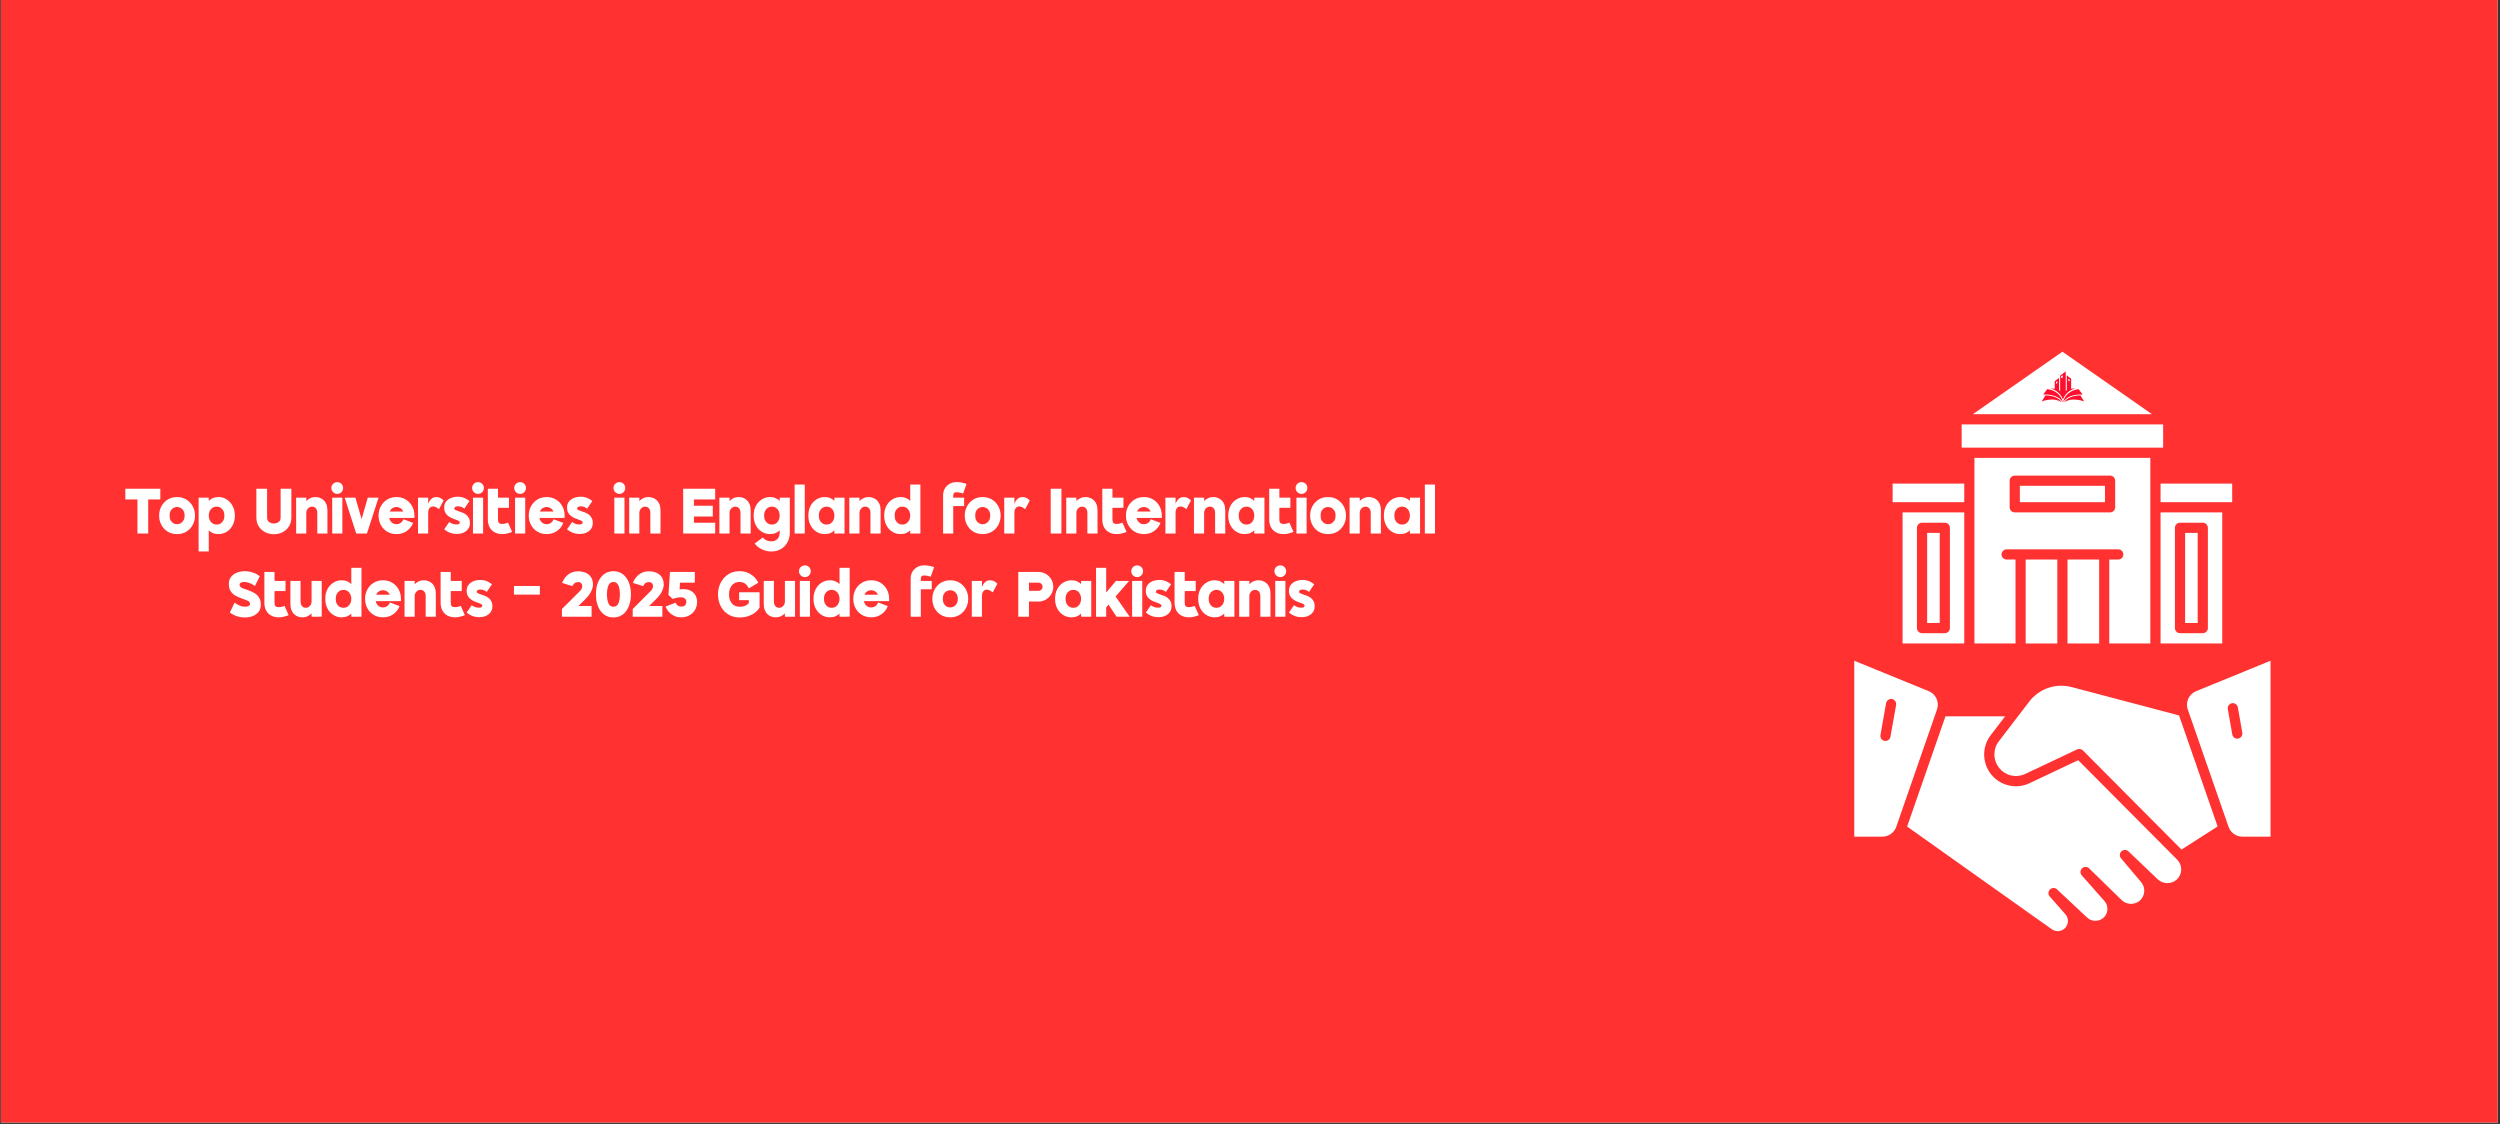 <svg xmlns="http://www.w3.org/2000/svg" xmlns:xlink="http://www.w3.org/1999/xlink" width="1170" zoomAndPan="magnify" viewBox="0 0 877.5 394.5" height="526" preserveAspectRatio="xMidYMid meet" version="1.0"><rect x="0" y="0" width="877.5" height="394.5" fill="#333333" stroke="none"/><defs><g/><clipPath id="d404124d15"><path d="M 0.305 0 L 876.695 0 L 876.695 394 L 0.305 394 Z M 0.305 0 " clip-rule="nonzero"/></clipPath><clipPath id="494739a0cf"><path d="M 650.824 231 L 681 231 L 681 294 L 650.824 294 Z M 650.824 231 " clip-rule="nonzero"/></clipPath><clipPath id="2f0203e5d3"><path d="M 692 123.41 L 756 123.41 L 756 146 L 692 146 Z M 692 123.41 " clip-rule="nonzero"/></clipPath><clipPath id="ab08a8639e"><path d="M 716.652 138 L 724 138 L 724 141.582 L 716.652 141.582 Z M 716.652 138 " clip-rule="nonzero"/></clipPath><clipPath id="f79fd90801"><path d="M 717 136 L 725 136 L 725 141.582 L 717 141.582 Z M 717 136 " clip-rule="nonzero"/></clipPath><clipPath id="d54cf56ea1"><path d="M 719 130.348 L 729 130.348 L 729 141 L 719 141 Z M 719 130.348 " clip-rule="nonzero"/></clipPath><clipPath id="2e71fa57ce"><path d="M 724 136 L 731 136 L 731 141.582 L 724 141.582 Z M 724 136 " clip-rule="nonzero"/></clipPath><clipPath id="5322326b7f"><path d="M 724 138 L 731.633 138 L 731.633 141.582 L 724 141.582 Z M 724 138 " clip-rule="nonzero"/></clipPath></defs><g clip-path="url(#d404124d15)"><path fill="#ffffff" d="M 0.305 0 L 876.695 0 L 876.695 394 L 0.305 394 Z M 0.305 0 " fill-opacity="1" fill-rule="nonzero"/><path fill="#ff3131" d="M 0.305 0 L 876.695 0 L 876.695 394 L 0.305 394 Z M 0.305 0 " fill-opacity="1" fill-rule="nonzero"/></g><path fill="#ffffff" d="M 767.918 249.047 L 782.223 290.215 C 782.398 290.719 782.648 291.184 782.969 291.613 C 783.289 292.039 783.664 292.406 784.102 292.715 C 784.535 293.027 785.008 293.262 785.516 293.422 C 786.023 293.586 786.543 293.668 787.078 293.668 L 796.961 293.668 L 796.961 231.918 L 770.828 242.602 C 770.527 242.727 770.238 242.875 769.965 243.055 C 769.691 243.23 769.438 243.434 769.203 243.66 C 768.969 243.887 768.758 244.133 768.57 244.398 C 768.379 244.664 768.219 244.945 768.086 245.242 C 767.949 245.539 767.848 245.848 767.77 246.164 C 767.695 246.48 767.648 246.805 767.637 247.129 C 767.621 247.453 767.637 247.777 767.684 248.102 C 767.734 248.426 767.809 248.738 767.918 249.047 Z M 783.414 246.832 C 783.648 246.793 783.883 246.797 784.113 246.848 C 784.344 246.902 784.559 246.996 784.75 247.129 C 784.945 247.266 785.105 247.434 785.234 247.637 C 785.359 247.836 785.445 248.051 785.484 248.285 L 787.047 257.168 C 787.09 257.402 787.086 257.637 787.035 257.867 C 786.98 258.098 786.887 258.309 786.754 258.504 C 786.617 258.699 786.449 258.859 786.25 258.988 C 786.051 259.113 785.832 259.199 785.602 259.242 C 785.496 259.262 785.391 259.27 785.285 259.27 C 785.074 259.27 784.871 259.23 784.676 259.16 C 784.477 259.086 784.301 258.984 784.141 258.848 C 783.98 258.715 783.848 258.555 783.742 258.375 C 783.637 258.191 783.566 258 783.531 257.793 L 781.965 248.906 C 781.922 248.676 781.926 248.441 781.977 248.211 C 782.027 247.977 782.121 247.766 782.258 247.57 C 782.395 247.375 782.562 247.215 782.762 247.086 C 782.965 246.957 783.18 246.875 783.414 246.832 Z M 783.414 246.832 " fill-opacity="1" fill-rule="nonzero"/><path fill="#ffffff" d="M 727.176 241.168 C 726.5 240.988 725.816 240.859 725.125 240.781 C 724.43 240.703 723.734 240.672 723.039 240.699 C 722.34 240.723 721.648 240.797 720.961 240.922 C 720.277 241.047 719.602 241.223 718.941 241.449 C 718.281 241.676 717.641 241.949 717.02 242.27 C 716.402 242.59 715.809 242.953 715.242 243.359 C 714.676 243.77 714.145 244.215 713.641 244.703 C 713.141 245.188 712.68 245.711 712.258 246.266 L 701.574 260.215 C 701.062 260.887 700.672 261.629 700.41 262.434 C 700.145 263.238 700.02 264.066 700.031 264.914 C 700.043 265.762 700.195 266.582 700.484 267.379 C 700.773 268.176 701.184 268.906 701.715 269.562 C 702.25 270.223 702.875 270.777 703.594 271.227 C 704.312 271.676 705.086 271.996 705.91 272.184 C 706.738 272.375 707.574 272.426 708.414 272.332 C 709.258 272.242 710.062 272.02 710.832 271.656 L 729.07 263.035 L 729.113 263.035 C 729.262 262.977 729.414 262.938 729.574 262.922 C 729.645 262.902 729.715 262.891 729.785 262.883 C 729.941 262.883 730.098 262.906 730.246 262.949 C 730.316 262.969 730.387 262.969 730.453 262.992 C 730.57 263.043 730.68 263.109 730.785 263.18 C 730.879 263.234 730.969 263.297 731.055 263.363 L 731.102 263.395 L 765.707 298.199 L 778.387 290.074 L 764.848 251.121 Z M 727.176 241.168 " fill-opacity="1" fill-rule="nonzero"/><path fill="#ffffff" d="M 729.449 266.824 L 712.359 274.91 C 711.797 275.176 711.215 275.391 710.617 275.559 C 710.02 275.727 709.414 275.844 708.797 275.914 C 708.18 275.98 707.559 275.996 706.941 275.957 C 706.32 275.922 705.707 275.836 705.102 275.695 C 704.496 275.559 703.906 275.367 703.336 275.133 C 702.762 274.895 702.211 274.613 701.684 274.281 C 701.156 273.953 700.66 273.582 700.195 273.172 C 699.73 272.762 699.305 272.312 698.914 271.828 C 698.523 271.348 698.176 270.832 697.871 270.293 C 697.566 269.75 697.309 269.188 697.102 268.605 C 696.891 268.02 696.727 267.422 696.617 266.812 C 696.508 266.199 696.449 265.586 696.441 264.965 C 696.434 264.344 696.477 263.727 696.57 263.113 C 696.664 262.5 696.812 261.898 697.008 261.309 C 697.203 260.719 697.445 260.148 697.734 259.602 C 698.027 259.051 698.359 258.531 698.738 258.039 L 703.805 251.426 L 682.855 251.426 L 669.402 290.125 L 720.293 326.246 C 720.652 326.48 721.039 326.648 721.457 326.742 C 721.871 326.84 722.293 326.863 722.719 326.809 C 723.145 326.754 723.547 326.625 723.926 326.426 C 724.305 326.227 724.637 325.969 724.922 325.648 C 725.207 325.332 725.43 324.973 725.59 324.574 C 725.746 324.176 725.828 323.766 725.84 323.336 C 725.848 322.906 725.781 322.492 725.641 322.086 C 725.5 321.684 725.293 321.316 725.023 320.984 L 719.512 314.73 C 719.344 314.559 719.219 314.363 719.129 314.145 C 719.039 313.922 718.996 313.695 719 313.457 C 719.004 313.219 719.051 312.992 719.145 312.773 C 719.238 312.555 719.371 312.363 719.539 312.195 C 719.711 312.031 719.902 311.902 720.125 311.816 C 720.344 311.727 720.574 311.684 720.812 311.688 C 721.047 311.691 721.277 311.738 721.496 311.832 C 721.715 311.926 721.906 312.055 722.07 312.227 L 732.609 322.098 C 733.02 322.469 733.488 322.754 734.012 322.945 C 734.531 323.137 735.07 323.223 735.629 323.207 C 736.184 323.188 736.715 323.066 737.227 322.84 C 737.734 322.617 738.184 322.305 738.57 321.902 C 738.93 321.52 739.207 321.086 739.402 320.598 C 739.602 320.113 739.703 319.605 739.707 319.082 C 739.715 318.555 739.625 318.047 739.441 317.555 C 739.258 317.066 738.992 316.621 738.641 316.23 L 730.703 307.266 C 730.547 307.094 730.43 306.895 730.352 306.676 C 730.273 306.461 730.242 306.234 730.25 306.004 C 730.262 305.77 730.312 305.547 730.41 305.336 C 730.504 305.125 730.637 304.941 730.805 304.781 C 730.973 304.621 731.164 304.5 731.379 304.414 C 731.598 304.328 731.82 304.285 732.051 304.289 C 732.285 304.289 732.508 304.336 732.723 304.426 C 732.934 304.512 733.125 304.637 733.289 304.801 L 744.734 315.973 C 745.156 316.367 745.637 316.676 746.172 316.898 C 746.707 317.117 747.262 317.238 747.84 317.254 C 748.418 317.273 748.98 317.188 749.527 317 C 750.074 316.816 750.574 316.539 751.02 316.172 C 751.25 315.973 751.457 315.754 751.645 315.512 C 751.832 315.273 751.996 315.02 752.133 314.746 C 752.27 314.477 752.379 314.195 752.461 313.902 C 752.543 313.609 752.598 313.312 752.621 313.008 C 752.645 312.707 752.641 312.402 752.605 312.102 C 752.57 311.801 752.508 311.504 752.414 311.215 C 752.324 310.926 752.203 310.648 752.059 310.383 C 751.91 310.117 751.738 309.867 751.547 309.633 L 744.477 301.266 C 744.332 301.09 744.223 300.895 744.152 300.676 C 744.082 300.461 744.055 300.238 744.066 300.012 C 744.082 299.781 744.137 299.566 744.234 299.359 C 744.332 299.152 744.461 298.973 744.629 298.816 C 744.797 298.66 744.984 298.539 745.195 298.457 C 745.41 298.371 745.629 298.332 745.855 298.332 C 746.086 298.332 746.305 298.375 746.516 298.461 C 746.727 298.543 746.918 298.664 747.082 298.82 L 757.453 308.723 C 757.91 309.125 758.426 309.438 758.996 309.652 C 759.57 309.867 760.16 309.973 760.773 309.973 C 761.383 309.969 761.973 309.859 762.543 309.637 C 763.113 309.418 763.625 309.105 764.082 308.695 C 764.316 308.473 764.527 308.23 764.711 307.965 C 764.898 307.703 765.059 307.422 765.188 307.125 C 765.316 306.828 765.418 306.523 765.488 306.207 C 765.559 305.891 765.594 305.57 765.602 305.246 C 765.605 304.926 765.578 304.605 765.52 304.285 C 765.461 303.969 765.371 303.656 765.25 303.359 C 765.133 303.059 764.984 302.773 764.805 302.5 C 764.629 302.23 764.426 301.98 764.199 301.75 Z M 729.449 266.824 " fill-opacity="1" fill-rule="nonzero"/><g clip-path="url(#494739a0cf)"><path fill="#ffffff" d="M 676.984 242.602 L 650.848 231.918 L 650.848 293.668 L 660.727 293.668 C 661.262 293.668 661.781 293.586 662.289 293.422 C 662.797 293.262 663.27 293.027 663.707 292.715 C 664.141 292.406 664.52 292.039 664.836 291.613 C 665.156 291.184 665.406 290.719 665.582 290.215 L 679.887 249.047 C 679.996 248.738 680.074 248.426 680.121 248.102 C 680.168 247.781 680.184 247.457 680.172 247.129 C 680.156 246.805 680.113 246.484 680.035 246.168 C 679.961 245.848 679.855 245.543 679.723 245.246 C 679.59 244.949 679.43 244.664 679.238 244.398 C 679.051 244.133 678.84 243.887 678.605 243.66 C 678.371 243.434 678.117 243.23 677.844 243.055 C 677.57 242.875 677.285 242.727 676.984 242.602 Z M 663.543 258.602 C 663.508 258.809 663.434 259 663.332 259.184 C 663.227 259.363 663.094 259.523 662.934 259.656 C 662.773 259.793 662.594 259.895 662.395 259.969 C 662.199 260.039 661.996 260.078 661.785 260.078 C 661.68 260.078 661.574 260.07 661.473 260.051 C 661.238 260.008 661.023 259.922 660.828 259.793 C 660.629 259.664 660.465 259.504 660.328 259.309 C 660.195 259.117 660.102 258.902 660.055 258.672 C 660.004 258.441 660 258.211 660.043 257.977 L 662 246.891 C 662.035 246.648 662.113 246.426 662.238 246.215 C 662.363 246.008 662.523 245.832 662.719 245.688 C 662.918 245.547 663.133 245.445 663.371 245.391 C 663.605 245.336 663.844 245.332 664.082 245.375 C 664.324 245.414 664.543 245.504 664.75 245.637 C 664.953 245.77 665.121 245.938 665.258 246.137 C 665.395 246.34 665.484 246.559 665.527 246.797 C 665.574 247.039 665.57 247.277 665.52 247.512 Z M 663.543 258.602 " fill-opacity="1" fill-rule="nonzero"/></g><path fill="#ffffff" d="M 676.426 187.047 L 680.84 187.047 L 680.84 218.668 L 676.426 218.668 Z M 676.426 187.047 " fill-opacity="1" fill-rule="nonzero"/><path fill="#ffffff" d="M 689.453 225.863 L 689.453 179.844 L 667.805 179.844 L 667.805 225.863 Z M 672.848 185.258 C 672.848 185.02 672.895 184.793 672.984 184.574 C 673.074 184.355 673.203 184.16 673.371 183.992 C 673.539 183.824 673.734 183.695 673.953 183.605 C 674.172 183.516 674.398 183.469 674.637 183.469 L 682.625 183.469 C 682.863 183.469 683.09 183.516 683.312 183.605 C 683.531 183.695 683.723 183.824 683.891 183.992 C 684.059 184.16 684.188 184.355 684.277 184.574 C 684.371 184.793 684.414 185.02 684.414 185.258 L 684.414 220.453 C 684.414 220.691 684.371 220.918 684.277 221.137 C 684.188 221.355 684.059 221.551 683.891 221.719 C 683.723 221.887 683.531 222.016 683.312 222.105 C 683.09 222.195 682.863 222.242 682.625 222.242 L 674.637 222.242 C 674.398 222.242 674.172 222.195 673.953 222.105 C 673.734 222.016 673.539 221.887 673.371 221.719 C 673.203 221.551 673.074 221.355 672.984 221.137 C 672.895 220.918 672.848 220.691 672.848 220.453 Z M 672.848 185.258 " fill-opacity="1" fill-rule="nonzero"/><path fill="#ffffff" d="M 708.965 170.516 L 738.844 170.516 L 738.844 176.266 L 708.965 176.266 Z M 708.965 170.516 " fill-opacity="1" fill-rule="nonzero"/><path fill="#ffffff" d="M 743.5 196.395 L 740.359 196.395 L 740.359 225.863 L 754.766 225.863 L 754.766 160.703 L 693.031 160.703 L 693.031 225.863 L 707.453 225.863 L 707.453 196.395 L 704.328 196.395 C 704.09 196.395 703.863 196.348 703.645 196.258 C 703.426 196.168 703.23 196.039 703.062 195.871 C 702.895 195.703 702.766 195.508 702.676 195.289 C 702.586 195.07 702.539 194.844 702.539 194.605 C 702.539 194.371 702.586 194.141 702.676 193.922 C 702.766 193.703 702.895 193.508 703.062 193.344 C 703.23 193.176 703.426 193.047 703.645 192.953 C 703.863 192.863 704.09 192.816 704.328 192.816 L 743.5 192.816 C 743.738 192.816 743.965 192.863 744.188 192.953 C 744.406 193.047 744.598 193.176 744.766 193.344 C 744.934 193.508 745.062 193.703 745.152 193.922 C 745.246 194.141 745.289 194.371 745.289 194.605 C 745.289 194.844 745.246 195.07 745.152 195.289 C 745.062 195.508 744.934 195.703 744.766 195.871 C 744.598 196.039 744.406 196.168 744.188 196.258 C 743.965 196.348 743.738 196.395 743.5 196.395 Z M 742.43 178.055 C 742.43 178.293 742.383 178.52 742.293 178.738 C 742.203 178.957 742.074 179.152 741.906 179.32 C 741.738 179.488 741.543 179.617 741.324 179.707 C 741.105 179.797 740.879 179.844 740.641 179.844 L 707.176 179.844 C 706.938 179.844 706.711 179.797 706.492 179.707 C 706.273 179.617 706.078 179.488 705.91 179.32 C 705.742 179.152 705.613 178.957 705.523 178.738 C 705.434 178.52 705.387 178.293 705.387 178.055 L 705.387 168.727 C 705.387 168.488 705.434 168.262 705.523 168.043 C 705.613 167.824 705.742 167.629 705.91 167.461 C 706.078 167.293 706.273 167.164 706.492 167.074 C 706.711 166.984 706.938 166.938 707.176 166.938 L 740.637 166.938 C 740.875 166.938 741.102 166.984 741.32 167.074 C 741.539 167.164 741.734 167.293 741.902 167.461 C 742.07 167.629 742.199 167.824 742.289 168.043 C 742.379 168.262 742.426 168.488 742.426 168.727 Z M 742.43 178.055 " fill-opacity="1" fill-rule="nonzero"/><g clip-path="url(#2f0203e5d3)"><path fill="#ffffff" d="M 755.363 145.395 L 723.91 123.445 L 692.453 145.395 Z M 755.363 145.395 " fill-opacity="1" fill-rule="nonzero"/></g><path fill="#ffffff" d="M 766.973 187.047 L 771.387 187.047 L 771.387 218.668 L 766.973 218.668 Z M 766.973 187.047 " fill-opacity="1" fill-rule="nonzero"/><path fill="#ffffff" d="M 689.453 169.742 L 664.312 169.742 L 664.312 176.266 L 689.453 176.266 Z M 689.453 169.742 " fill-opacity="1" fill-rule="nonzero"/><path fill="#ffffff" d="M 688.551 148.969 L 759.262 148.969 L 759.262 157.121 L 688.551 157.121 Z M 688.551 148.969 " fill-opacity="1" fill-rule="nonzero"/><path fill="#ffffff" d="M 711.016 196.395 L 722.121 196.395 L 722.121 225.863 L 711.016 225.863 Z M 711.016 196.395 " fill-opacity="1" fill-rule="nonzero"/><path fill="#ffffff" d="M 725.699 196.395 L 736.801 196.395 L 736.801 225.863 L 725.699 225.863 Z M 725.699 196.395 " fill-opacity="1" fill-rule="nonzero"/><path fill="#ffffff" d="M 783.5 176.266 L 783.5 169.742 L 758.359 169.742 L 758.359 176.266 Z M 783.5 176.266 " fill-opacity="1" fill-rule="nonzero"/><path fill="#ffffff" d="M 780.008 179.844 L 758.359 179.844 L 758.359 225.863 L 780.008 225.863 Z M 774.965 220.453 C 774.965 220.691 774.918 220.918 774.828 221.137 C 774.738 221.355 774.609 221.551 774.441 221.719 C 774.273 221.887 774.078 222.016 773.859 222.105 C 773.641 222.195 773.414 222.242 773.176 222.242 L 765.188 222.242 C 764.949 222.242 764.719 222.195 764.5 222.105 C 764.281 222.016 764.09 221.887 763.922 221.719 C 763.754 221.551 763.625 221.355 763.535 221.137 C 763.441 220.918 763.398 220.691 763.398 220.453 L 763.398 185.258 C 763.398 185.02 763.441 184.793 763.535 184.574 C 763.625 184.355 763.754 184.16 763.922 183.992 C 764.09 183.824 764.281 183.695 764.5 183.605 C 764.719 183.516 764.949 183.469 765.188 183.469 L 773.176 183.469 C 773.414 183.469 773.641 183.516 773.859 183.605 C 774.078 183.695 774.273 183.824 774.441 183.992 C 774.609 184.16 774.738 184.355 774.828 184.574 C 774.918 184.793 774.965 185.02 774.965 185.258 Z M 774.965 220.453 " fill-opacity="1" fill-rule="nonzero"/><g clip-path="url(#ab08a8639e)"><path fill="#ff0d2c" d="M 721.438 139.43 C 720.359 138.973 719.137 138.797 717.957 138.781 L 717.301 139.844 L 716.652 140.906 C 719.156 139.961 722.117 139.961 723.676 141.27 C 723.184 140.41 722.34 139.812 721.438 139.43 Z M 721.438 139.43 " fill-opacity="1" fill-rule="nonzero"/></g><g clip-path="url(#f79fd90801)"><path fill="#ff0d2c" d="M 718.578 136.594 L 717.176 138.473 C 720.613 138.32 723.137 139.438 724.055 141.289 C 723.539 138.461 721.082 136.859 718.578 136.594 Z M 718.578 136.594 " fill-opacity="1" fill-rule="nonzero"/></g><g clip-path="url(#d54cf56ea1)"><path fill="#ff0d2c" d="M 728.457 136.383 C 727.969 136.34 727.465 136.367 726.969 136.469 L 726.969 132.934 L 725.441 131.75 L 725.441 137.012 C 725.312 137.082 725.195 137.152 725.07 137.234 L 725.07 130.359 L 723.113 131.867 L 723.113 137.234 C 722.988 137.152 722.863 137.082 722.734 137.008 L 722.734 132.629 L 721.211 133.809 L 721.211 136.465 C 720.711 136.367 720.203 136.336 719.723 136.379 C 721.773 136.836 723.41 138.289 724.094 140.25 C 724.773 138.289 726.402 136.84 728.457 136.383 Z M 725.977 132.965 L 726.445 133.238 L 726.445 133.844 L 725.977 133.633 Z M 721.652 134.094 L 722.121 133.828 L 722.121 134.492 L 721.652 134.703 Z M 723.48 132.062 L 724.047 131.719 L 724.047 132.555 L 723.48 132.727 Z M 723.48 132.062 " fill-opacity="1" fill-rule="nonzero"/></g><g clip-path="url(#2e71fa57ce)"><path fill="#ff0d2c" d="M 730.996 138.473 L 729.594 136.594 C 727.094 136.859 724.641 138.469 724.121 141.289 C 725.035 139.434 727.562 138.32 730.996 138.473 Z M 730.996 138.473 " fill-opacity="1" fill-rule="nonzero"/></g><g clip-path="url(#5322326b7f)"><path fill="#ff0d2c" d="M 730.875 139.844 L 730.227 138.781 C 729.043 138.797 727.824 138.973 726.742 139.43 C 725.836 139.812 724.992 140.41 724.5 141.27 C 726.059 139.961 729.02 139.961 731.527 140.906 Z M 730.875 139.844 " fill-opacity="1" fill-rule="nonzero"/></g><g fill="#ffffff" fill-opacity="1"><g transform="translate(43.57, 187.263)"><g><path d="M 0.422 -11.953 L 0.422 -15.719 L 12.703 -15.719 L 12.703 -11.953 L 8.453 -11.953 L 8.453 0 L 4.672 0 L 4.672 -11.953 Z M 0.422 -11.953 "/></g></g></g><g fill="#ffffff" fill-opacity="1"><g transform="translate(55.435, 187.263)"><g><path d="M 6.703 0.203 C 5.461 0.203 4.367 -0.082 3.422 -0.656 C 2.484 -1.238 1.75 -2.02 1.219 -3 C 0.688 -3.988 0.422 -5.086 0.422 -6.297 C 0.422 -7.492 0.688 -8.582 1.219 -9.562 C 1.75 -10.551 2.484 -11.336 3.422 -11.922 C 4.367 -12.504 5.461 -12.797 6.703 -12.797 C 7.953 -12.797 9.047 -12.504 9.984 -11.922 C 10.93 -11.336 11.672 -10.551 12.203 -9.562 C 12.742 -8.582 13.016 -7.492 13.016 -6.297 C 13.016 -5.086 12.742 -3.988 12.203 -3 C 11.672 -2.02 10.93 -1.238 9.984 -0.656 C 9.047 -0.082 7.953 0.203 6.703 0.203 Z M 9.359 -6.297 C 9.359 -6.961 9.227 -7.52 8.969 -7.969 C 8.719 -8.414 8.395 -8.75 8 -8.969 C 7.602 -9.195 7.172 -9.312 6.703 -9.312 C 6.254 -9.312 5.828 -9.195 5.422 -8.969 C 5.023 -8.75 4.703 -8.414 4.453 -7.969 C 4.211 -7.52 4.094 -6.961 4.094 -6.297 C 4.094 -5.617 4.211 -5.055 4.453 -4.609 C 4.703 -4.16 5.023 -3.82 5.422 -3.594 C 5.828 -3.375 6.254 -3.266 6.703 -3.266 C 7.172 -3.266 7.602 -3.375 8 -3.594 C 8.395 -3.82 8.719 -4.16 8.969 -4.609 C 9.227 -5.055 9.359 -5.617 9.359 -6.297 Z M 9.359 -6.297 "/></g></g></g><g fill="#ffffff" fill-opacity="1"><g transform="translate(68.871, 187.263)"><g><path d="M 0.844 6.312 L 0.844 -12.578 L 4.406 -12.578 L 4.406 -11.469 C 4.77 -11.832 5.227 -12.145 5.781 -12.406 C 6.344 -12.664 7.031 -12.797 7.844 -12.797 C 8.582 -12.797 9.297 -12.645 9.984 -12.344 C 10.672 -12.039 11.281 -11.602 11.812 -11.031 C 12.352 -10.469 12.781 -9.785 13.094 -8.984 C 13.406 -8.191 13.562 -7.297 13.562 -6.297 C 13.562 -5.285 13.406 -4.379 13.094 -3.578 C 12.781 -2.785 12.352 -2.102 11.812 -1.531 C 11.281 -0.969 10.672 -0.535 9.984 -0.234 C 9.297 0.055 8.582 0.203 7.844 0.203 C 7.031 0.203 6.344 0.078 5.781 -0.172 C 5.227 -0.43 4.77 -0.742 4.406 -1.109 L 4.406 6.312 Z M 7.25 -3.141 C 7.719 -3.141 8.148 -3.258 8.547 -3.5 C 8.941 -3.75 9.266 -4.109 9.516 -4.578 C 9.766 -5.047 9.891 -5.617 9.891 -6.297 C 9.891 -6.961 9.766 -7.531 9.516 -8 C 9.266 -8.469 8.941 -8.82 8.547 -9.062 C 8.148 -9.312 7.719 -9.438 7.25 -9.438 C 6.633 -9.438 6.113 -9.289 5.688 -9 C 5.258 -8.707 4.938 -8.32 4.719 -7.844 C 4.508 -7.363 4.406 -6.848 4.406 -6.297 C 4.406 -5.742 4.508 -5.227 4.719 -4.75 C 4.938 -4.27 5.258 -3.879 5.688 -3.578 C 6.113 -3.285 6.633 -3.141 7.25 -3.141 Z M 7.25 -3.141 "/></g></g></g><g fill="#ffffff" fill-opacity="1"><g transform="translate(82.852, 187.263)"><g/></g></g><g fill="#ffffff" fill-opacity="1"><g transform="translate(89.141, 187.263)"><g><path d="M 9.359 -5.578 L 9.359 -15.719 L 13.125 -15.719 L 13.125 -5.578 C 13.125 -4.422 12.848 -3.398 12.297 -2.516 C 11.742 -1.629 11.004 -0.945 10.078 -0.469 C 9.148 0.008 8.117 0.25 6.984 0.25 C 5.848 0.25 4.816 0.004 3.891 -0.484 C 2.961 -0.973 2.223 -1.656 1.672 -2.531 C 1.117 -3.406 0.844 -4.422 0.844 -5.578 L 0.844 -15.719 L 4.609 -15.719 L 4.609 -5.578 C 4.609 -5.078 4.727 -4.676 4.969 -4.375 C 5.207 -4.07 5.508 -3.852 5.875 -3.719 C 6.238 -3.582 6.609 -3.516 6.984 -3.516 C 7.367 -3.516 7.738 -3.582 8.094 -3.719 C 8.457 -3.852 8.758 -4.07 9 -4.375 C 9.238 -4.676 9.359 -5.078 9.359 -5.578 Z M 9.359 -5.578 "/></g></g></g><g fill="#ffffff" fill-opacity="1"><g transform="translate(103.102, 187.263)"><g><path d="M 0.844 0 L 0.844 -12.578 L 4.406 -12.578 L 4.406 -11.406 C 4.781 -11.801 5.234 -12.129 5.766 -12.391 C 6.305 -12.66 6.941 -12.797 7.672 -12.797 C 8.129 -12.797 8.602 -12.711 9.094 -12.547 C 9.582 -12.391 10.035 -12.125 10.453 -11.75 C 10.867 -11.383 11.203 -10.895 11.453 -10.281 C 11.703 -9.676 11.828 -8.93 11.828 -8.047 L 11.828 0 L 8.266 0 L 8.266 -7.156 C 8.266 -7.938 8.086 -8.508 7.734 -8.875 C 7.391 -9.25 6.953 -9.438 6.422 -9.438 C 6.055 -9.438 5.719 -9.336 5.406 -9.141 C 5.102 -8.941 4.859 -8.676 4.672 -8.344 C 4.492 -8.02 4.406 -7.672 4.406 -7.297 L 4.406 0 Z M 0.844 0 "/></g></g></g><g fill="#ffffff" fill-opacity="1"><g transform="translate(115.762, 187.263)"><g><path d="M 2.625 -18.031 C 3.195 -18.031 3.68 -17.832 4.078 -17.438 C 4.473 -17.039 4.672 -16.555 4.672 -15.984 C 4.672 -15.41 4.473 -14.922 4.078 -14.516 C 3.68 -14.109 3.195 -13.906 2.625 -13.906 C 2.062 -13.906 1.57 -14.109 1.156 -14.516 C 0.75 -14.922 0.547 -15.41 0.547 -15.984 C 0.547 -16.555 0.75 -17.039 1.156 -17.438 C 1.57 -17.832 2.062 -18.031 2.625 -18.031 Z M 0.844 0 L 0.844 -12.578 L 4.406 -12.578 L 4.406 0 Z M 0.844 0 "/></g></g></g><g fill="#ffffff" fill-opacity="1"><g transform="translate(120.563, 187.263)"><g><path d="M 6.359 -5.078 L 8.531 -12.578 L 12.312 -12.578 L 8.234 0 L 4.469 0 L 0.422 -12.578 L 4.188 -12.578 Z M 6.359 -5.078 "/></g></g></g><g fill="#ffffff" fill-opacity="1"><g transform="translate(132.448, 187.263)"><g><path d="M 6.734 -12.797 C 7.973 -12.797 9.062 -12.504 10 -11.922 C 10.945 -11.336 11.688 -10.551 12.219 -9.562 C 12.75 -8.582 13.016 -7.492 13.016 -6.297 L 13.016 -5.469 L 4.172 -5.469 C 4.328 -4.738 4.645 -4.188 5.125 -3.812 C 5.602 -3.445 6.129 -3.266 6.703 -3.266 C 7.223 -3.266 7.707 -3.41 8.156 -3.703 C 8.602 -4.004 8.93 -4.441 9.141 -5.016 L 12.547 -3.734 C 12.098 -2.566 11.363 -1.617 10.344 -0.891 C 9.32 -0.16 8.117 0.203 6.734 0.203 C 5.484 0.203 4.383 -0.082 3.438 -0.656 C 2.488 -1.238 1.75 -2.02 1.219 -3 C 0.688 -3.988 0.422 -5.086 0.422 -6.297 C 0.422 -7.492 0.688 -8.582 1.219 -9.562 C 1.75 -10.551 2.488 -11.336 3.438 -11.922 C 4.383 -12.504 5.473 -12.797 6.703 -12.797 Z M 4.344 -7.719 L 9.078 -7.719 C 8.859 -8.25 8.531 -8.645 8.094 -8.906 C 7.656 -9.176 7.191 -9.312 6.703 -9.312 C 6.211 -9.312 5.75 -9.176 5.312 -8.906 C 4.883 -8.645 4.562 -8.25 4.344 -7.719 Z M 4.344 -7.719 "/></g></g></g><g fill="#ffffff" fill-opacity="1"><g transform="translate(145.884, 187.263)"><g><path d="M 7.25 -12.797 C 7.801 -12.797 8.266 -12.691 8.641 -12.484 C 9.016 -12.285 9.301 -12.086 9.5 -11.891 C 9.707 -11.691 9.812 -11.594 9.812 -11.594 L 8.203 -8.562 C 8.203 -8.562 8.098 -8.633 7.891 -8.781 C 7.691 -8.938 7.438 -9.094 7.125 -9.25 C 6.82 -9.414 6.492 -9.5 6.141 -9.5 C 5.586 -9.5 5.16 -9.297 4.859 -8.891 C 4.555 -8.484 4.406 -7.953 4.406 -7.297 L 4.406 0 L 0.844 0 L 0.844 -12.578 L 4.406 -12.578 L 4.406 -10.484 C 4.57 -10.879 4.773 -11.25 5.016 -11.594 C 5.254 -11.945 5.551 -12.234 5.906 -12.453 C 6.27 -12.68 6.719 -12.797 7.25 -12.797 Z M 7.25 -12.797 "/></g></g></g><g fill="#ffffff" fill-opacity="1"><g transform="translate(155.485, 187.263)"><g><path d="M 3.969 -8.781 C 3.945 -8.57 4.07 -8.395 4.344 -8.25 C 4.625 -8.113 4.973 -7.977 5.391 -7.844 C 5.816 -7.719 6.27 -7.562 6.75 -7.375 C 7.238 -7.188 7.691 -6.93 8.109 -6.609 C 8.535 -6.285 8.875 -5.867 9.125 -5.359 C 9.383 -4.859 9.492 -4.219 9.453 -3.438 C 9.43 -2.727 9.207 -2.094 8.781 -1.531 C 8.363 -0.969 7.785 -0.535 7.047 -0.234 C 6.316 0.055 5.461 0.18 4.484 0.141 C 3.867 0.117 3.312 0.023 2.812 -0.141 C 2.32 -0.305 1.895 -0.492 1.531 -0.703 C 1.176 -0.922 0.906 -1.102 0.719 -1.25 C 0.531 -1.406 0.438 -1.484 0.438 -1.484 C 0.438 -1.484 0.492 -1.566 0.609 -1.734 C 0.734 -1.898 0.883 -2.113 1.062 -2.375 C 1.238 -2.633 1.41 -2.891 1.578 -3.141 C 1.754 -3.391 1.906 -3.602 2.031 -3.781 C 2.156 -3.957 2.219 -4.047 2.219 -4.047 C 2.219 -4.047 2.316 -3.973 2.516 -3.828 C 2.723 -3.691 3.004 -3.551 3.359 -3.406 C 3.723 -3.27 4.129 -3.195 4.578 -3.188 C 5.148 -3.156 5.508 -3.219 5.656 -3.375 C 5.812 -3.539 5.895 -3.703 5.906 -3.859 C 5.926 -4.098 5.797 -4.289 5.516 -4.438 C 5.242 -4.594 4.895 -4.738 4.469 -4.875 C 4.051 -5.02 3.602 -5.191 3.125 -5.391 C 2.645 -5.598 2.195 -5.863 1.781 -6.188 C 1.363 -6.508 1.023 -6.922 0.766 -7.422 C 0.516 -7.922 0.406 -8.551 0.438 -9.312 C 0.469 -9.969 0.633 -10.531 0.938 -11 C 1.238 -11.469 1.629 -11.844 2.109 -12.125 C 2.586 -12.414 3.117 -12.625 3.703 -12.75 C 4.285 -12.883 4.867 -12.941 5.453 -12.922 C 6.055 -12.891 6.594 -12.797 7.062 -12.641 C 7.539 -12.484 7.941 -12.305 8.266 -12.109 C 8.598 -11.922 8.852 -11.754 9.031 -11.609 C 9.207 -11.461 9.297 -11.391 9.297 -11.391 L 7.484 -8.703 C 7.473 -8.711 7.383 -8.785 7.219 -8.922 C 7.051 -9.055 6.812 -9.188 6.5 -9.312 C 6.188 -9.445 5.816 -9.523 5.391 -9.547 C 4.91 -9.566 4.555 -9.504 4.328 -9.359 C 4.098 -9.211 3.977 -9.02 3.969 -8.781 Z M 3.969 -8.781 "/></g></g></g><g fill="#ffffff" fill-opacity="1"><g transform="translate(165.169, 187.263)"><g><path d="M 2.625 -18.031 C 3.195 -18.031 3.68 -17.832 4.078 -17.438 C 4.473 -17.039 4.672 -16.555 4.672 -15.984 C 4.672 -15.41 4.473 -14.922 4.078 -14.516 C 3.68 -14.109 3.195 -13.906 2.625 -13.906 C 2.062 -13.906 1.57 -14.109 1.156 -14.516 C 0.75 -14.922 0.547 -15.41 0.547 -15.984 C 0.547 -16.555 0.75 -17.039 1.156 -17.438 C 1.57 -17.832 2.062 -18.031 2.625 -18.031 Z M 0.844 0 L 0.844 -12.578 L 4.406 -12.578 L 4.406 0 Z M 0.844 0 "/></g></g></g><g fill="#ffffff" fill-opacity="1"><g transform="translate(170.388, 187.263)"><g><path d="M 5.906 -3.359 C 6.312 -3.359 6.723 -3.422 7.141 -3.547 C 7.555 -3.672 7.816 -3.758 7.922 -3.812 L 9.359 -0.562 C 9.297 -0.539 9.098 -0.461 8.766 -0.328 C 8.43 -0.203 8.008 -0.082 7.5 0.031 C 7 0.145 6.469 0.203 5.906 0.203 C 4.875 0.203 3.977 -0.004 3.219 -0.422 C 2.457 -0.836 1.867 -1.43 1.453 -2.203 C 1.047 -2.984 0.844 -3.891 0.844 -4.922 L 0.844 -15.719 L 4.406 -15.719 L 4.406 -12.578 L 8.266 -12.578 L 8.266 -9.016 L 4.406 -9.016 L 4.406 -4.922 C 4.406 -4.367 4.516 -3.969 4.734 -3.719 C 4.961 -3.477 5.352 -3.359 5.906 -3.359 Z M 5.906 -3.359 "/></g></g></g><g fill="#ffffff" fill-opacity="1"><g transform="translate(179.947, 187.263)"><g><path d="M 2.625 -18.031 C 3.195 -18.031 3.68 -17.832 4.078 -17.438 C 4.473 -17.039 4.672 -16.555 4.672 -15.984 C 4.672 -15.41 4.473 -14.922 4.078 -14.516 C 3.68 -14.109 3.195 -13.906 2.625 -13.906 C 2.062 -13.906 1.57 -14.109 1.156 -14.516 C 0.75 -14.922 0.547 -15.41 0.547 -15.984 C 0.547 -16.555 0.75 -17.039 1.156 -17.438 C 1.57 -17.832 2.062 -18.031 2.625 -18.031 Z M 0.844 0 L 0.844 -12.578 L 4.406 -12.578 L 4.406 0 Z M 0.844 0 "/></g></g></g><g fill="#ffffff" fill-opacity="1"><g transform="translate(185.166, 187.263)"><g><path d="M 6.734 -12.797 C 7.973 -12.797 9.062 -12.504 10 -11.922 C 10.945 -11.336 11.688 -10.551 12.219 -9.562 C 12.75 -8.582 13.016 -7.492 13.016 -6.297 L 13.016 -5.469 L 4.172 -5.469 C 4.328 -4.738 4.645 -4.188 5.125 -3.812 C 5.602 -3.445 6.129 -3.266 6.703 -3.266 C 7.223 -3.266 7.707 -3.41 8.156 -3.703 C 8.602 -4.004 8.93 -4.441 9.141 -5.016 L 12.547 -3.734 C 12.098 -2.566 11.363 -1.617 10.344 -0.891 C 9.32 -0.16 8.117 0.203 6.734 0.203 C 5.484 0.203 4.383 -0.082 3.438 -0.656 C 2.488 -1.238 1.75 -2.02 1.219 -3 C 0.688 -3.988 0.422 -5.086 0.422 -6.297 C 0.422 -7.492 0.688 -8.582 1.219 -9.562 C 1.75 -10.551 2.488 -11.336 3.438 -11.922 C 4.383 -12.504 5.473 -12.797 6.703 -12.797 Z M 4.344 -7.719 L 9.078 -7.719 C 8.859 -8.25 8.531 -8.645 8.094 -8.906 C 7.656 -9.176 7.191 -9.312 6.703 -9.312 C 6.211 -9.312 5.75 -9.176 5.312 -8.906 C 4.883 -8.645 4.562 -8.25 4.344 -7.719 Z M 4.344 -7.719 "/></g></g></g><g fill="#ffffff" fill-opacity="1"><g transform="translate(198.603, 187.263)"><g><path d="M 3.969 -8.781 C 3.945 -8.57 4.07 -8.395 4.344 -8.25 C 4.625 -8.113 4.973 -7.977 5.391 -7.844 C 5.816 -7.719 6.27 -7.562 6.75 -7.375 C 7.238 -7.188 7.691 -6.93 8.109 -6.609 C 8.535 -6.285 8.875 -5.867 9.125 -5.359 C 9.383 -4.859 9.492 -4.219 9.453 -3.438 C 9.43 -2.727 9.207 -2.094 8.781 -1.531 C 8.363 -0.969 7.785 -0.535 7.047 -0.234 C 6.316 0.055 5.461 0.18 4.484 0.141 C 3.867 0.117 3.312 0.023 2.812 -0.141 C 2.32 -0.305 1.895 -0.492 1.531 -0.703 C 1.176 -0.922 0.906 -1.102 0.719 -1.25 C 0.531 -1.406 0.438 -1.484 0.438 -1.484 C 0.438 -1.484 0.492 -1.566 0.609 -1.734 C 0.734 -1.898 0.883 -2.113 1.062 -2.375 C 1.238 -2.633 1.41 -2.891 1.578 -3.141 C 1.754 -3.391 1.906 -3.602 2.031 -3.781 C 2.156 -3.957 2.219 -4.047 2.219 -4.047 C 2.219 -4.047 2.316 -3.973 2.516 -3.828 C 2.723 -3.691 3.004 -3.551 3.359 -3.406 C 3.723 -3.27 4.129 -3.195 4.578 -3.188 C 5.148 -3.156 5.508 -3.219 5.656 -3.375 C 5.812 -3.539 5.895 -3.703 5.906 -3.859 C 5.926 -4.098 5.797 -4.289 5.516 -4.438 C 5.242 -4.594 4.895 -4.738 4.469 -4.875 C 4.051 -5.02 3.602 -5.191 3.125 -5.391 C 2.645 -5.598 2.195 -5.863 1.781 -6.188 C 1.363 -6.508 1.023 -6.922 0.766 -7.422 C 0.516 -7.922 0.406 -8.551 0.438 -9.312 C 0.469 -9.969 0.633 -10.531 0.938 -11 C 1.238 -11.469 1.629 -11.844 2.109 -12.125 C 2.586 -12.414 3.117 -12.625 3.703 -12.75 C 4.285 -12.883 4.867 -12.941 5.453 -12.922 C 6.055 -12.891 6.594 -12.797 7.062 -12.641 C 7.539 -12.484 7.941 -12.305 8.266 -12.109 C 8.598 -11.922 8.852 -11.754 9.031 -11.609 C 9.207 -11.461 9.297 -11.391 9.297 -11.391 L 7.484 -8.703 C 7.473 -8.711 7.383 -8.785 7.219 -8.922 C 7.051 -9.055 6.812 -9.188 6.5 -9.312 C 6.188 -9.445 5.816 -9.523 5.391 -9.547 C 4.91 -9.566 4.555 -9.504 4.328 -9.359 C 4.098 -9.211 3.977 -9.02 3.969 -8.781 Z M 3.969 -8.781 "/></g></g></g><g fill="#ffffff" fill-opacity="1"><g transform="translate(208.497, 187.263)"><g/></g></g><g fill="#ffffff" fill-opacity="1"><g transform="translate(214.785, 187.263)"><g><path d="M 2.625 -18.031 C 3.195 -18.031 3.68 -17.832 4.078 -17.438 C 4.473 -17.039 4.672 -16.555 4.672 -15.984 C 4.672 -15.41 4.473 -14.922 4.078 -14.516 C 3.68 -14.109 3.195 -13.906 2.625 -13.906 C 2.062 -13.906 1.57 -14.109 1.156 -14.516 C 0.75 -14.922 0.547 -15.41 0.547 -15.984 C 0.547 -16.555 0.75 -17.039 1.156 -17.438 C 1.57 -17.832 2.062 -18.031 2.625 -18.031 Z M 0.844 0 L 0.844 -12.578 L 4.406 -12.578 L 4.406 0 Z M 0.844 0 "/></g></g></g><g fill="#ffffff" fill-opacity="1"><g transform="translate(220.005, 187.263)"><g><path d="M 0.844 0 L 0.844 -12.578 L 4.406 -12.578 L 4.406 -11.406 C 4.781 -11.801 5.234 -12.129 5.766 -12.391 C 6.305 -12.66 6.941 -12.797 7.672 -12.797 C 8.129 -12.797 8.602 -12.711 9.094 -12.547 C 9.582 -12.391 10.035 -12.125 10.453 -11.75 C 10.867 -11.383 11.203 -10.895 11.453 -10.281 C 11.703 -9.676 11.828 -8.93 11.828 -8.047 L 11.828 0 L 8.266 0 L 8.266 -7.156 C 8.266 -7.938 8.086 -8.508 7.734 -8.875 C 7.391 -9.25 6.953 -9.438 6.422 -9.438 C 6.055 -9.438 5.719 -9.336 5.406 -9.141 C 5.102 -8.941 4.859 -8.676 4.672 -8.344 C 4.492 -8.02 4.406 -7.672 4.406 -7.297 L 4.406 0 Z M 0.844 0 "/></g></g></g><g fill="#ffffff" fill-opacity="1"><g transform="translate(232.665, 187.263)"><g/></g></g><g fill="#ffffff" fill-opacity="1"><g transform="translate(238.954, 187.263)"><g><path d="M 0.844 0 L 0.844 -15.719 L 12.078 -15.719 L 12.078 -11.953 L 4.609 -11.953 L 4.609 -9.75 L 11.234 -9.75 L 11.234 -5.969 L 4.609 -5.969 L 4.609 -3.781 L 12.078 -3.781 L 12.078 0 Z M 0.844 0 "/></g></g></g><g fill="#ffffff" fill-opacity="1"><g transform="translate(251.657, 187.263)"><g><path d="M 0.844 0 L 0.844 -12.578 L 4.406 -12.578 L 4.406 -11.406 C 4.781 -11.801 5.234 -12.129 5.766 -12.391 C 6.305 -12.66 6.941 -12.797 7.672 -12.797 C 8.129 -12.797 8.602 -12.711 9.094 -12.547 C 9.582 -12.391 10.035 -12.125 10.453 -11.75 C 10.867 -11.383 11.203 -10.895 11.453 -10.281 C 11.703 -9.676 11.828 -8.93 11.828 -8.047 L 11.828 0 L 8.266 0 L 8.266 -7.156 C 8.266 -7.938 8.086 -8.508 7.734 -8.875 C 7.391 -9.25 6.953 -9.438 6.422 -9.438 C 6.055 -9.438 5.719 -9.336 5.406 -9.141 C 5.102 -8.941 4.859 -8.676 4.672 -8.344 C 4.492 -8.02 4.406 -7.672 4.406 -7.297 L 4.406 0 Z M 0.844 0 "/></g></g></g><g fill="#ffffff" fill-opacity="1"><g transform="translate(264.108, 187.263)"><g><path d="M 9.562 -11.469 L 9.562 -12.578 L 13.125 -12.578 L 13.125 -0.359 C 13.125 0.91 12.848 2.051 12.297 3.062 C 11.754 4.07 11 4.863 10.031 5.438 C 9.062 6.02 7.922 6.312 6.609 6.312 C 5.504 6.312 4.426 6.066 3.375 5.578 C 2.32 5.098 1.457 4.41 0.781 3.516 L 3.656 1.391 C 3.969 1.816 4.383 2.148 4.906 2.391 C 5.438 2.629 5.988 2.75 6.562 2.75 C 7.508 2.75 8.242 2.473 8.766 1.922 C 9.297 1.379 9.562 0.617 9.562 -0.359 L 9.562 -1.109 C 9.195 -0.742 8.734 -0.43 8.172 -0.172 C 7.617 0.078 6.938 0.203 6.125 0.203 C 5.133 0.203 4.203 -0.055 3.328 -0.578 C 2.461 -1.098 1.758 -1.848 1.219 -2.828 C 0.688 -3.805 0.422 -4.961 0.422 -6.297 C 0.422 -7.629 0.688 -8.781 1.219 -9.75 C 1.758 -10.727 2.461 -11.477 3.328 -12 C 4.203 -12.531 5.133 -12.797 6.125 -12.797 C 6.938 -12.797 7.617 -12.664 8.172 -12.406 C 8.734 -12.145 9.195 -11.832 9.562 -11.469 Z M 6.734 -3.141 C 7.359 -3.141 7.879 -3.285 8.297 -3.578 C 8.723 -3.879 9.039 -4.27 9.25 -4.75 C 9.457 -5.227 9.562 -5.742 9.562 -6.297 C 9.562 -6.848 9.457 -7.363 9.25 -7.844 C 9.039 -8.32 8.723 -8.707 8.297 -9 C 7.879 -9.289 7.359 -9.438 6.734 -9.438 C 6.285 -9.438 5.859 -9.312 5.453 -9.062 C 5.047 -8.82 4.719 -8.469 4.469 -8 C 4.219 -7.531 4.094 -6.961 4.094 -6.297 C 4.094 -5.617 4.219 -5.047 4.469 -4.578 C 4.719 -4.109 5.047 -3.75 5.453 -3.5 C 5.859 -3.258 6.285 -3.141 6.734 -3.141 Z M 6.734 -3.141 "/></g></g></g><g fill="#ffffff" fill-opacity="1"><g transform="translate(278.068, 187.263)"><g><path d="M 0.844 0 L 0.844 -17.188 L 4.406 -17.188 L 4.406 0 Z M 0.844 0 "/></g></g></g><g fill="#ffffff" fill-opacity="1"><g transform="translate(283.309, 187.263)"><g><path d="M 9.562 -11.469 L 9.562 -12.578 L 13.125 -12.578 L 13.125 0 L 9.562 0 L 9.562 -1.109 C 9.195 -0.742 8.734 -0.43 8.172 -0.172 C 7.617 0.078 6.938 0.203 6.125 0.203 C 5.133 0.203 4.203 -0.055 3.328 -0.578 C 2.461 -1.098 1.758 -1.848 1.219 -2.828 C 0.688 -3.805 0.422 -4.961 0.422 -6.297 C 0.422 -7.629 0.688 -8.781 1.219 -9.75 C 1.758 -10.727 2.461 -11.477 3.328 -12 C 4.203 -12.531 5.133 -12.797 6.125 -12.797 C 6.938 -12.797 7.617 -12.664 8.172 -12.406 C 8.734 -12.145 9.195 -11.832 9.562 -11.469 Z M 9.562 -6.297 C 9.562 -6.848 9.457 -7.363 9.25 -7.844 C 9.039 -8.32 8.723 -8.707 8.297 -9 C 7.879 -9.289 7.359 -9.438 6.734 -9.438 C 6.285 -9.438 5.859 -9.312 5.453 -9.062 C 5.047 -8.82 4.719 -8.469 4.469 -8 C 4.219 -7.531 4.094 -6.961 4.094 -6.297 C 4.094 -5.617 4.219 -5.047 4.469 -4.578 C 4.719 -4.109 5.047 -3.75 5.453 -3.5 C 5.859 -3.258 6.285 -3.141 6.734 -3.141 C 7.359 -3.141 7.879 -3.285 8.297 -3.578 C 8.723 -3.879 9.039 -4.27 9.25 -4.75 C 9.457 -5.227 9.562 -5.742 9.562 -6.297 Z M 9.562 -6.297 "/></g></g></g><g fill="#ffffff" fill-opacity="1"><g transform="translate(297.269, 187.263)"><g><path d="M 0.844 0 L 0.844 -12.578 L 4.406 -12.578 L 4.406 -11.406 C 4.781 -11.801 5.234 -12.129 5.766 -12.391 C 6.305 -12.66 6.941 -12.797 7.672 -12.797 C 8.129 -12.797 8.602 -12.711 9.094 -12.547 C 9.582 -12.391 10.035 -12.125 10.453 -11.75 C 10.867 -11.383 11.203 -10.895 11.453 -10.281 C 11.703 -9.676 11.828 -8.93 11.828 -8.047 L 11.828 0 L 8.266 0 L 8.266 -7.156 C 8.266 -7.938 8.086 -8.508 7.734 -8.875 C 7.391 -9.25 6.953 -9.438 6.422 -9.438 C 6.055 -9.438 5.719 -9.336 5.406 -9.141 C 5.102 -8.941 4.859 -8.676 4.672 -8.344 C 4.492 -8.02 4.406 -7.672 4.406 -7.297 L 4.406 0 Z M 0.844 0 "/></g></g></g><g fill="#ffffff" fill-opacity="1"><g transform="translate(309.93, 187.263)"><g><path d="M 0.422 -6.297 C 0.422 -7.629 0.688 -8.781 1.219 -9.75 C 1.758 -10.727 2.461 -11.477 3.328 -12 C 4.203 -12.531 5.133 -12.797 6.125 -12.797 C 6.938 -12.797 7.617 -12.664 8.172 -12.406 C 8.734 -12.145 9.195 -11.832 9.562 -11.469 L 9.562 -17.188 L 13.125 -17.188 L 13.125 0 L 9.562 0 L 9.562 -1.109 C 9.195 -0.742 8.734 -0.43 8.172 -0.172 C 7.617 0.078 6.938 0.203 6.125 0.203 C 5.133 0.203 4.203 -0.055 3.328 -0.578 C 2.461 -1.098 1.758 -1.848 1.219 -2.828 C 0.688 -3.805 0.422 -4.961 0.422 -6.297 Z M 4.094 -6.297 C 4.094 -5.617 4.211 -5.047 4.453 -4.578 C 4.703 -4.109 5.023 -3.75 5.422 -3.5 C 5.828 -3.258 6.254 -3.141 6.703 -3.141 C 7.336 -3.141 7.863 -3.285 8.281 -3.578 C 8.695 -3.879 9.016 -4.27 9.234 -4.75 C 9.453 -5.227 9.562 -5.742 9.562 -6.297 C 9.562 -6.848 9.453 -7.363 9.234 -7.844 C 9.016 -8.32 8.695 -8.707 8.281 -9 C 7.863 -9.289 7.336 -9.438 6.703 -9.438 C 6.254 -9.438 5.828 -9.312 5.422 -9.062 C 5.023 -8.82 4.703 -8.469 4.453 -8 C 4.211 -7.531 4.094 -6.961 4.094 -6.297 Z M 4.094 -6.297 "/></g></g></g><g fill="#ffffff" fill-opacity="1"><g transform="translate(323.891, 187.263)"><g/></g></g><g fill="#ffffff" fill-opacity="1"><g transform="translate(330.179, 187.263)"><g><path d="M 5.641 -18.047 C 6.172 -18.047 6.688 -18 7.188 -17.906 C 7.695 -17.812 8.125 -17.711 8.469 -17.609 C 8.82 -17.504 9.023 -17.438 9.078 -17.406 L 7.891 -14.047 C 7.773 -14.086 7.594 -14.145 7.344 -14.219 C 7.094 -14.289 6.816 -14.352 6.516 -14.406 C 6.211 -14.457 5.922 -14.484 5.641 -14.484 C 5.098 -14.484 4.754 -14.359 4.609 -14.109 C 4.473 -13.867 4.406 -13.617 4.406 -13.359 L 4.406 -12.578 L 8.234 -12.578 L 8.234 -9.641 L 4.406 -9.641 L 4.406 0 L 0.844 0 L 0.844 -13.359 C 0.844 -14.297 1.051 -15.113 1.469 -15.812 C 1.883 -16.508 2.453 -17.055 3.172 -17.453 C 3.891 -17.848 4.711 -18.047 5.641 -18.047 Z M 5.641 -18.047 "/></g></g></g><g fill="#ffffff" fill-opacity="1"><g transform="translate(338.207, 187.263)"><g><path d="M 6.703 0.203 C 5.461 0.203 4.367 -0.082 3.422 -0.656 C 2.484 -1.238 1.75 -2.02 1.219 -3 C 0.688 -3.988 0.422 -5.086 0.422 -6.297 C 0.422 -7.492 0.688 -8.582 1.219 -9.562 C 1.75 -10.551 2.484 -11.336 3.422 -11.922 C 4.367 -12.504 5.461 -12.797 6.703 -12.797 C 7.953 -12.797 9.047 -12.504 9.984 -11.922 C 10.93 -11.336 11.672 -10.551 12.203 -9.562 C 12.742 -8.582 13.016 -7.492 13.016 -6.297 C 13.016 -5.086 12.742 -3.988 12.203 -3 C 11.672 -2.02 10.93 -1.238 9.984 -0.656 C 9.047 -0.082 7.953 0.203 6.703 0.203 Z M 9.359 -6.297 C 9.359 -6.961 9.227 -7.52 8.969 -7.969 C 8.719 -8.414 8.395 -8.75 8 -8.969 C 7.602 -9.195 7.172 -9.312 6.703 -9.312 C 6.254 -9.312 5.828 -9.195 5.422 -8.969 C 5.023 -8.75 4.703 -8.414 4.453 -7.969 C 4.211 -7.52 4.094 -6.961 4.094 -6.297 C 4.094 -5.617 4.211 -5.055 4.453 -4.609 C 4.703 -4.16 5.023 -3.82 5.422 -3.594 C 5.828 -3.375 6.254 -3.266 6.703 -3.266 C 7.172 -3.266 7.602 -3.375 8 -3.594 C 8.395 -3.82 8.719 -4.16 8.969 -4.609 C 9.227 -5.055 9.359 -5.617 9.359 -6.297 Z M 9.359 -6.297 "/></g></g></g><g fill="#ffffff" fill-opacity="1"><g transform="translate(351.644, 187.263)"><g><path d="M 7.25 -12.797 C 7.801 -12.797 8.266 -12.691 8.641 -12.484 C 9.016 -12.285 9.301 -12.086 9.5 -11.891 C 9.707 -11.691 9.812 -11.594 9.812 -11.594 L 8.203 -8.562 C 8.203 -8.562 8.098 -8.633 7.891 -8.781 C 7.691 -8.938 7.438 -9.094 7.125 -9.25 C 6.82 -9.414 6.492 -9.5 6.141 -9.5 C 5.586 -9.5 5.16 -9.297 4.859 -8.891 C 4.555 -8.484 4.406 -7.953 4.406 -7.297 L 4.406 0 L 0.844 0 L 0.844 -12.578 L 4.406 -12.578 L 4.406 -10.484 C 4.57 -10.879 4.773 -11.25 5.016 -11.594 C 5.254 -11.945 5.551 -12.234 5.906 -12.453 C 6.27 -12.68 6.719 -12.797 7.25 -12.797 Z M 7.25 -12.797 "/></g></g></g><g fill="#ffffff" fill-opacity="1"><g transform="translate(361.664, 187.263)"><g/></g></g><g fill="#ffffff" fill-opacity="1"><g transform="translate(367.952, 187.263)"><g><path d="M 0.844 0 L 0.844 -15.719 L 4.609 -15.719 L 4.609 0 Z M 0.844 0 "/></g></g></g><g fill="#ffffff" fill-opacity="1"><g transform="translate(373.402, 187.263)"><g><path d="M 0.844 0 L 0.844 -12.578 L 4.406 -12.578 L 4.406 -11.406 C 4.781 -11.801 5.234 -12.129 5.766 -12.391 C 6.305 -12.66 6.941 -12.797 7.672 -12.797 C 8.129 -12.797 8.602 -12.711 9.094 -12.547 C 9.582 -12.391 10.035 -12.125 10.453 -11.75 C 10.867 -11.383 11.203 -10.895 11.453 -10.281 C 11.703 -9.676 11.828 -8.93 11.828 -8.047 L 11.828 0 L 8.266 0 L 8.266 -7.156 C 8.266 -7.938 8.086 -8.508 7.734 -8.875 C 7.391 -9.25 6.953 -9.438 6.422 -9.438 C 6.055 -9.438 5.719 -9.336 5.406 -9.141 C 5.102 -8.941 4.859 -8.676 4.672 -8.344 C 4.492 -8.02 4.406 -7.672 4.406 -7.297 L 4.406 0 Z M 0.844 0 "/></g></g></g><g fill="#ffffff" fill-opacity="1"><g transform="translate(386.063, 187.263)"><g><path d="M 5.906 -3.359 C 6.312 -3.359 6.723 -3.422 7.141 -3.547 C 7.555 -3.672 7.816 -3.758 7.922 -3.812 L 9.359 -0.562 C 9.297 -0.539 9.098 -0.461 8.766 -0.328 C 8.43 -0.203 8.008 -0.082 7.5 0.031 C 7 0.145 6.469 0.203 5.906 0.203 C 4.875 0.203 3.977 -0.004 3.219 -0.422 C 2.457 -0.836 1.867 -1.43 1.453 -2.203 C 1.047 -2.984 0.844 -3.891 0.844 -4.922 L 0.844 -15.719 L 4.406 -15.719 L 4.406 -12.578 L 8.266 -12.578 L 8.266 -9.016 L 4.406 -9.016 L 4.406 -4.922 C 4.406 -4.367 4.516 -3.969 4.734 -3.719 C 4.961 -3.477 5.352 -3.359 5.906 -3.359 Z M 5.906 -3.359 "/></g></g></g><g fill="#ffffff" fill-opacity="1"><g transform="translate(394.783, 187.263)"><g><path d="M 6.734 -12.797 C 7.973 -12.797 9.062 -12.504 10 -11.922 C 10.945 -11.336 11.688 -10.551 12.219 -9.562 C 12.75 -8.582 13.016 -7.492 13.016 -6.297 L 13.016 -5.469 L 4.172 -5.469 C 4.328 -4.738 4.645 -4.188 5.125 -3.812 C 5.602 -3.445 6.129 -3.266 6.703 -3.266 C 7.223 -3.266 7.707 -3.41 8.156 -3.703 C 8.602 -4.004 8.93 -4.441 9.141 -5.016 L 12.547 -3.734 C 12.098 -2.566 11.363 -1.617 10.344 -0.891 C 9.32 -0.16 8.117 0.203 6.734 0.203 C 5.484 0.203 4.383 -0.082 3.438 -0.656 C 2.488 -1.238 1.75 -2.02 1.219 -3 C 0.688 -3.988 0.422 -5.086 0.422 -6.297 C 0.422 -7.492 0.688 -8.582 1.219 -9.562 C 1.75 -10.551 2.488 -11.336 3.438 -11.922 C 4.383 -12.504 5.473 -12.797 6.703 -12.797 Z M 4.344 -7.719 L 9.078 -7.719 C 8.859 -8.25 8.531 -8.645 8.094 -8.906 C 7.656 -9.176 7.191 -9.312 6.703 -9.312 C 6.211 -9.312 5.75 -9.176 5.312 -8.906 C 4.883 -8.645 4.562 -8.25 4.344 -7.719 Z M 4.344 -7.719 "/></g></g></g><g fill="#ffffff" fill-opacity="1"><g transform="translate(408.219, 187.263)"><g><path d="M 7.25 -12.797 C 7.801 -12.797 8.266 -12.691 8.641 -12.484 C 9.016 -12.285 9.301 -12.086 9.5 -11.891 C 9.707 -11.691 9.812 -11.594 9.812 -11.594 L 8.203 -8.562 C 8.203 -8.562 8.098 -8.633 7.891 -8.781 C 7.691 -8.938 7.438 -9.094 7.125 -9.25 C 6.82 -9.414 6.492 -9.5 6.141 -9.5 C 5.586 -9.5 5.16 -9.297 4.859 -8.891 C 4.555 -8.484 4.406 -7.953 4.406 -7.297 L 4.406 0 L 0.844 0 L 0.844 -12.578 L 4.406 -12.578 L 4.406 -10.484 C 4.57 -10.879 4.773 -11.25 5.016 -11.594 C 5.254 -11.945 5.551 -12.234 5.906 -12.453 C 6.27 -12.68 6.719 -12.797 7.25 -12.797 Z M 7.25 -12.797 "/></g></g></g><g fill="#ffffff" fill-opacity="1"><g transform="translate(418.239, 187.263)"><g><path d="M 0.844 0 L 0.844 -12.578 L 4.406 -12.578 L 4.406 -11.406 C 4.781 -11.801 5.234 -12.129 5.766 -12.391 C 6.305 -12.66 6.941 -12.797 7.672 -12.797 C 8.129 -12.797 8.602 -12.711 9.094 -12.547 C 9.582 -12.391 10.035 -12.125 10.453 -11.75 C 10.867 -11.383 11.203 -10.895 11.453 -10.281 C 11.703 -9.676 11.828 -8.93 11.828 -8.047 L 11.828 0 L 8.266 0 L 8.266 -7.156 C 8.266 -7.938 8.086 -8.508 7.734 -8.875 C 7.391 -9.25 6.953 -9.438 6.422 -9.438 C 6.055 -9.438 5.719 -9.336 5.406 -9.141 C 5.102 -8.941 4.859 -8.676 4.672 -8.344 C 4.492 -8.02 4.406 -7.672 4.406 -7.297 L 4.406 0 Z M 0.844 0 "/></g></g></g><g fill="#ffffff" fill-opacity="1"><g transform="translate(430.69, 187.263)"><g><path d="M 9.562 -11.469 L 9.562 -12.578 L 13.125 -12.578 L 13.125 0 L 9.562 0 L 9.562 -1.109 C 9.195 -0.742 8.734 -0.43 8.172 -0.172 C 7.617 0.078 6.938 0.203 6.125 0.203 C 5.133 0.203 4.203 -0.055 3.328 -0.578 C 2.461 -1.098 1.758 -1.848 1.219 -2.828 C 0.688 -3.805 0.422 -4.961 0.422 -6.297 C 0.422 -7.629 0.688 -8.781 1.219 -9.75 C 1.758 -10.727 2.461 -11.477 3.328 -12 C 4.203 -12.531 5.133 -12.797 6.125 -12.797 C 6.938 -12.797 7.617 -12.664 8.172 -12.406 C 8.734 -12.145 9.195 -11.832 9.562 -11.469 Z M 9.562 -6.297 C 9.562 -6.848 9.457 -7.363 9.25 -7.844 C 9.039 -8.32 8.723 -8.707 8.297 -9 C 7.879 -9.289 7.359 -9.438 6.734 -9.438 C 6.285 -9.438 5.859 -9.312 5.453 -9.062 C 5.047 -8.82 4.719 -8.469 4.469 -8 C 4.219 -7.531 4.094 -6.961 4.094 -6.297 C 4.094 -5.617 4.219 -5.047 4.469 -4.578 C 4.719 -4.109 5.047 -3.75 5.453 -3.5 C 5.859 -3.258 6.285 -3.141 6.734 -3.141 C 7.359 -3.141 7.879 -3.285 8.297 -3.578 C 8.723 -3.879 9.039 -4.27 9.25 -4.75 C 9.457 -5.227 9.562 -5.742 9.562 -6.297 Z M 9.562 -6.297 "/></g></g></g><g fill="#ffffff" fill-opacity="1"><g transform="translate(444.651, 187.263)"><g><path d="M 5.906 -3.359 C 6.312 -3.359 6.723 -3.422 7.141 -3.547 C 7.555 -3.672 7.816 -3.758 7.922 -3.812 L 9.359 -0.562 C 9.297 -0.539 9.098 -0.461 8.766 -0.328 C 8.43 -0.203 8.008 -0.082 7.5 0.031 C 7 0.145 6.469 0.203 5.906 0.203 C 4.875 0.203 3.977 -0.004 3.219 -0.422 C 2.457 -0.836 1.867 -1.43 1.453 -2.203 C 1.047 -2.984 0.844 -3.891 0.844 -4.922 L 0.844 -15.719 L 4.406 -15.719 L 4.406 -12.578 L 8.266 -12.578 L 8.266 -9.016 L 4.406 -9.016 L 4.406 -4.922 C 4.406 -4.367 4.516 -3.969 4.734 -3.719 C 4.961 -3.477 5.352 -3.359 5.906 -3.359 Z M 5.906 -3.359 "/></g></g></g><g fill="#ffffff" fill-opacity="1"><g transform="translate(454.209, 187.263)"><g><path d="M 2.625 -18.031 C 3.195 -18.031 3.68 -17.832 4.078 -17.438 C 4.473 -17.039 4.672 -16.555 4.672 -15.984 C 4.672 -15.41 4.473 -14.922 4.078 -14.516 C 3.68 -14.109 3.195 -13.906 2.625 -13.906 C 2.062 -13.906 1.57 -14.109 1.156 -14.516 C 0.75 -14.922 0.547 -15.41 0.547 -15.984 C 0.547 -16.555 0.75 -17.039 1.156 -17.438 C 1.57 -17.832 2.062 -18.031 2.625 -18.031 Z M 0.844 0 L 0.844 -12.578 L 4.406 -12.578 L 4.406 0 Z M 0.844 0 "/></g></g></g><g fill="#ffffff" fill-opacity="1"><g transform="translate(459.429, 187.263)"><g><path d="M 6.703 0.203 C 5.461 0.203 4.367 -0.082 3.422 -0.656 C 2.484 -1.238 1.75 -2.02 1.219 -3 C 0.688 -3.988 0.422 -5.086 0.422 -6.297 C 0.422 -7.492 0.688 -8.582 1.219 -9.562 C 1.75 -10.551 2.484 -11.336 3.422 -11.922 C 4.367 -12.504 5.461 -12.797 6.703 -12.797 C 7.953 -12.797 9.047 -12.504 9.984 -11.922 C 10.93 -11.336 11.672 -10.551 12.203 -9.562 C 12.742 -8.582 13.016 -7.492 13.016 -6.297 C 13.016 -5.086 12.742 -3.988 12.203 -3 C 11.672 -2.02 10.93 -1.238 9.984 -0.656 C 9.047 -0.082 7.953 0.203 6.703 0.203 Z M 9.359 -6.297 C 9.359 -6.961 9.227 -7.52 8.969 -7.969 C 8.719 -8.414 8.395 -8.75 8 -8.969 C 7.602 -9.195 7.172 -9.312 6.703 -9.312 C 6.254 -9.312 5.828 -9.195 5.422 -8.969 C 5.023 -8.75 4.703 -8.414 4.453 -7.969 C 4.211 -7.52 4.094 -6.961 4.094 -6.297 C 4.094 -5.617 4.211 -5.055 4.453 -4.609 C 4.703 -4.16 5.023 -3.82 5.422 -3.594 C 5.828 -3.375 6.254 -3.266 6.703 -3.266 C 7.172 -3.266 7.602 -3.375 8 -3.594 C 8.395 -3.82 8.719 -4.16 8.969 -4.609 C 9.227 -5.055 9.359 -5.617 9.359 -6.297 Z M 9.359 -6.297 "/></g></g></g><g fill="#ffffff" fill-opacity="1"><g transform="translate(472.865, 187.263)"><g><path d="M 0.844 0 L 0.844 -12.578 L 4.406 -12.578 L 4.406 -11.406 C 4.781 -11.801 5.234 -12.129 5.766 -12.391 C 6.305 -12.66 6.941 -12.797 7.672 -12.797 C 8.129 -12.797 8.602 -12.711 9.094 -12.547 C 9.582 -12.391 10.035 -12.125 10.453 -11.75 C 10.867 -11.383 11.203 -10.895 11.453 -10.281 C 11.703 -9.676 11.828 -8.93 11.828 -8.047 L 11.828 0 L 8.266 0 L 8.266 -7.156 C 8.266 -7.938 8.086 -8.508 7.734 -8.875 C 7.391 -9.25 6.953 -9.438 6.422 -9.438 C 6.055 -9.438 5.719 -9.336 5.406 -9.141 C 5.102 -8.941 4.859 -8.676 4.672 -8.344 C 4.492 -8.02 4.406 -7.672 4.406 -7.297 L 4.406 0 Z M 0.844 0 "/></g></g></g><g fill="#ffffff" fill-opacity="1"><g transform="translate(485.316, 187.263)"><g><path d="M 9.562 -11.469 L 9.562 -12.578 L 13.125 -12.578 L 13.125 0 L 9.562 0 L 9.562 -1.109 C 9.195 -0.742 8.734 -0.43 8.172 -0.172 C 7.617 0.078 6.938 0.203 6.125 0.203 C 5.133 0.203 4.203 -0.055 3.328 -0.578 C 2.461 -1.098 1.758 -1.848 1.219 -2.828 C 0.688 -3.805 0.422 -4.961 0.422 -6.297 C 0.422 -7.629 0.688 -8.781 1.219 -9.75 C 1.758 -10.727 2.461 -11.477 3.328 -12 C 4.203 -12.531 5.133 -12.797 6.125 -12.797 C 6.938 -12.797 7.617 -12.664 8.172 -12.406 C 8.734 -12.145 9.195 -11.832 9.562 -11.469 Z M 9.562 -6.297 C 9.562 -6.848 9.457 -7.363 9.25 -7.844 C 9.039 -8.32 8.723 -8.707 8.297 -9 C 7.879 -9.289 7.359 -9.438 6.734 -9.438 C 6.285 -9.438 5.859 -9.312 5.453 -9.062 C 5.047 -8.82 4.719 -8.469 4.469 -8 C 4.219 -7.531 4.094 -6.961 4.094 -6.297 C 4.094 -5.617 4.219 -5.047 4.469 -4.578 C 4.719 -4.109 5.047 -3.75 5.453 -3.5 C 5.859 -3.258 6.285 -3.141 6.734 -3.141 C 7.359 -3.141 7.879 -3.285 8.297 -3.578 C 8.723 -3.879 9.039 -4.27 9.25 -4.75 C 9.457 -5.227 9.562 -5.742 9.562 -6.297 Z M 9.562 -6.297 "/></g></g></g><g fill="#ffffff" fill-opacity="1"><g transform="translate(499.277, 187.263)"><g><path d="M 0.844 0 L 0.844 -17.188 L 4.406 -17.188 L 4.406 0 Z M 0.844 0 "/></g></g></g><g fill="#ffffff" fill-opacity="1"><g transform="translate(79.899, 216.476)"><g><path d="M 4.188 -11.203 C 4.188 -10.879 4.316 -10.609 4.578 -10.391 C 4.848 -10.18 5.207 -10 5.656 -9.844 C 6.102 -9.688 6.594 -9.52 7.125 -9.344 C 7.656 -9.164 8.18 -8.953 8.703 -8.703 C 9.234 -8.453 9.723 -8.133 10.172 -7.75 C 10.617 -7.375 10.973 -6.898 11.234 -6.328 C 11.504 -5.754 11.641 -5.051 11.641 -4.219 C 11.641 -3.25 11.395 -2.43 10.906 -1.766 C 10.414 -1.109 9.742 -0.609 8.891 -0.266 C 8.047 0.078 7.086 0.25 6.016 0.25 C 5.223 0.25 4.504 0.164 3.859 0 C 3.211 -0.176 2.66 -0.379 2.203 -0.609 C 1.754 -0.848 1.406 -1.051 1.156 -1.219 C 0.914 -1.395 0.797 -1.484 0.797 -1.484 L 2.438 -4.969 C 2.438 -4.969 2.531 -4.895 2.719 -4.75 C 2.914 -4.602 3.188 -4.438 3.531 -4.25 C 3.875 -4.062 4.27 -3.891 4.719 -3.734 C 5.176 -3.586 5.66 -3.516 6.172 -3.516 C 6.703 -3.516 7.113 -3.609 7.406 -3.797 C 7.707 -3.992 7.859 -4.242 7.859 -4.547 C 7.859 -4.867 7.723 -5.133 7.453 -5.344 C 7.191 -5.551 6.836 -5.738 6.391 -5.906 C 5.941 -6.082 5.457 -6.254 4.938 -6.422 C 4.414 -6.598 3.891 -6.812 3.359 -7.062 C 2.828 -7.312 2.336 -7.625 1.891 -8 C 1.441 -8.383 1.082 -8.859 0.812 -9.422 C 0.551 -9.992 0.422 -10.691 0.422 -11.516 C 0.422 -12.504 0.688 -13.332 1.219 -14 C 1.75 -14.664 2.43 -15.16 3.266 -15.484 C 4.109 -15.816 5 -15.984 5.938 -15.984 C 6.77 -15.984 7.508 -15.895 8.156 -15.719 C 8.812 -15.551 9.363 -15.352 9.812 -15.125 C 10.27 -14.906 10.617 -14.707 10.859 -14.531 C 11.109 -14.352 11.25 -14.25 11.281 -14.219 L 9.578 -10.781 C 9.578 -10.781 9.477 -10.852 9.281 -11 C 9.094 -11.145 8.82 -11.305 8.469 -11.484 C 8.125 -11.672 7.711 -11.836 7.234 -11.984 C 6.754 -12.129 6.238 -12.203 5.688 -12.203 C 5.332 -12.203 4.992 -12.125 4.672 -11.969 C 4.348 -11.82 4.188 -11.566 4.188 -11.203 Z M 4.188 -11.203 "/></g></g></g><g fill="#ffffff" fill-opacity="1"><g transform="translate(91.952, 216.476)"><g><path d="M 5.906 -3.359 C 6.312 -3.359 6.723 -3.422 7.141 -3.547 C 7.555 -3.672 7.816 -3.758 7.922 -3.812 L 9.359 -0.562 C 9.297 -0.539 9.098 -0.461 8.766 -0.328 C 8.43 -0.203 8.008 -0.082 7.5 0.031 C 7 0.145 6.469 0.203 5.906 0.203 C 4.875 0.203 3.977 -0.004 3.219 -0.422 C 2.457 -0.836 1.867 -1.43 1.453 -2.203 C 1.047 -2.984 0.844 -3.891 0.844 -4.922 L 0.844 -15.719 L 4.406 -15.719 L 4.406 -12.578 L 8.266 -12.578 L 8.266 -9.016 L 4.406 -9.016 L 4.406 -4.922 C 4.406 -4.367 4.516 -3.969 4.734 -3.719 C 4.961 -3.477 5.352 -3.359 5.906 -3.359 Z M 5.906 -3.359 "/></g></g></g><g fill="#ffffff" fill-opacity="1"><g transform="translate(101.092, 216.476)"><g><path d="M 8.266 -5.281 L 8.266 -12.578 L 11.828 -12.578 L 11.828 0 L 8.266 0 L 8.266 -1.172 C 7.891 -0.785 7.43 -0.457 6.891 -0.188 C 6.348 0.07 5.723 0.203 5.016 0.203 C 4.547 0.203 4.066 0.125 3.578 -0.031 C 3.098 -0.188 2.645 -0.453 2.219 -0.828 C 1.801 -1.203 1.469 -1.691 1.219 -2.297 C 0.969 -2.898 0.844 -3.645 0.844 -4.531 L 0.844 -12.578 L 4.406 -12.578 L 4.406 -5.438 C 4.406 -4.664 4.582 -4.086 4.938 -3.703 C 5.289 -3.328 5.727 -3.141 6.25 -3.141 C 6.812 -3.141 7.285 -3.359 7.672 -3.797 C 8.066 -4.234 8.266 -4.727 8.266 -5.281 Z M 8.266 -5.281 "/></g></g></g><g fill="#ffffff" fill-opacity="1"><g transform="translate(113.752, 216.476)"><g><path d="M 0.422 -6.297 C 0.422 -7.629 0.688 -8.781 1.219 -9.75 C 1.758 -10.727 2.461 -11.477 3.328 -12 C 4.203 -12.531 5.133 -12.797 6.125 -12.797 C 6.938 -12.797 7.617 -12.664 8.172 -12.406 C 8.734 -12.145 9.195 -11.832 9.562 -11.469 L 9.562 -17.188 L 13.125 -17.188 L 13.125 0 L 9.562 0 L 9.562 -1.109 C 9.195 -0.742 8.734 -0.43 8.172 -0.172 C 7.617 0.078 6.938 0.203 6.125 0.203 C 5.133 0.203 4.203 -0.055 3.328 -0.578 C 2.461 -1.098 1.758 -1.848 1.219 -2.828 C 0.688 -3.805 0.422 -4.961 0.422 -6.297 Z M 4.094 -6.297 C 4.094 -5.617 4.211 -5.047 4.453 -4.578 C 4.703 -4.109 5.023 -3.75 5.422 -3.5 C 5.828 -3.258 6.254 -3.141 6.703 -3.141 C 7.336 -3.141 7.863 -3.285 8.281 -3.578 C 8.695 -3.879 9.016 -4.27 9.234 -4.75 C 9.453 -5.227 9.562 -5.742 9.562 -6.297 C 9.562 -6.848 9.453 -7.363 9.234 -7.844 C 9.016 -8.32 8.695 -8.707 8.281 -9 C 7.863 -9.289 7.336 -9.438 6.703 -9.438 C 6.254 -9.438 5.828 -9.312 5.422 -9.062 C 5.023 -8.82 4.703 -8.469 4.453 -8 C 4.211 -7.531 4.094 -6.961 4.094 -6.297 Z M 4.094 -6.297 "/></g></g></g><g fill="#ffffff" fill-opacity="1"><g transform="translate(127.713, 216.476)"><g><path d="M 6.734 -12.797 C 7.973 -12.797 9.062 -12.504 10 -11.922 C 10.945 -11.336 11.688 -10.551 12.219 -9.562 C 12.75 -8.582 13.016 -7.492 13.016 -6.297 L 13.016 -5.469 L 4.172 -5.469 C 4.328 -4.738 4.645 -4.188 5.125 -3.812 C 5.602 -3.445 6.129 -3.266 6.703 -3.266 C 7.223 -3.266 7.707 -3.41 8.156 -3.703 C 8.602 -4.004 8.93 -4.441 9.141 -5.016 L 12.547 -3.734 C 12.098 -2.566 11.363 -1.617 10.344 -0.891 C 9.32 -0.16 8.117 0.203 6.734 0.203 C 5.484 0.203 4.383 -0.082 3.438 -0.656 C 2.488 -1.238 1.75 -2.02 1.219 -3 C 0.688 -3.988 0.422 -5.086 0.422 -6.297 C 0.422 -7.492 0.688 -8.582 1.219 -9.562 C 1.75 -10.551 2.488 -11.336 3.438 -11.922 C 4.383 -12.504 5.473 -12.797 6.703 -12.797 Z M 4.344 -7.719 L 9.078 -7.719 C 8.859 -8.25 8.531 -8.645 8.094 -8.906 C 7.656 -9.176 7.191 -9.312 6.703 -9.312 C 6.211 -9.312 5.75 -9.176 5.312 -8.906 C 4.883 -8.645 4.562 -8.25 4.344 -7.719 Z M 4.344 -7.719 "/></g></g></g><g fill="#ffffff" fill-opacity="1"><g transform="translate(141.149, 216.476)"><g><path d="M 0.844 0 L 0.844 -12.578 L 4.406 -12.578 L 4.406 -11.406 C 4.781 -11.801 5.234 -12.129 5.766 -12.391 C 6.305 -12.66 6.941 -12.797 7.672 -12.797 C 8.129 -12.797 8.602 -12.711 9.094 -12.547 C 9.582 -12.391 10.035 -12.125 10.453 -11.75 C 10.867 -11.383 11.203 -10.895 11.453 -10.281 C 11.703 -9.676 11.828 -8.93 11.828 -8.047 L 11.828 0 L 8.266 0 L 8.266 -7.156 C 8.266 -7.938 8.086 -8.508 7.734 -8.875 C 7.391 -9.25 6.953 -9.438 6.422 -9.438 C 6.055 -9.438 5.719 -9.336 5.406 -9.141 C 5.102 -8.941 4.859 -8.676 4.672 -8.344 C 4.492 -8.02 4.406 -7.672 4.406 -7.297 L 4.406 0 Z M 0.844 0 "/></g></g></g><g fill="#ffffff" fill-opacity="1"><g transform="translate(153.81, 216.476)"><g><path d="M 5.906 -3.359 C 6.312 -3.359 6.723 -3.422 7.141 -3.547 C 7.555 -3.672 7.816 -3.758 7.922 -3.812 L 9.359 -0.562 C 9.297 -0.539 9.098 -0.461 8.766 -0.328 C 8.43 -0.203 8.008 -0.082 7.5 0.031 C 7 0.145 6.469 0.203 5.906 0.203 C 4.875 0.203 3.977 -0.004 3.219 -0.422 C 2.457 -0.836 1.867 -1.43 1.453 -2.203 C 1.047 -2.984 0.844 -3.891 0.844 -4.922 L 0.844 -15.719 L 4.406 -15.719 L 4.406 -12.578 L 8.266 -12.578 L 8.266 -9.016 L 4.406 -9.016 L 4.406 -4.922 C 4.406 -4.367 4.516 -3.969 4.734 -3.719 C 4.961 -3.477 5.352 -3.359 5.906 -3.359 Z M 5.906 -3.359 "/></g></g></g><g fill="#ffffff" fill-opacity="1"><g transform="translate(163.369, 216.476)"><g><path d="M 3.969 -8.781 C 3.945 -8.57 4.07 -8.395 4.344 -8.25 C 4.625 -8.113 4.973 -7.977 5.391 -7.844 C 5.816 -7.719 6.27 -7.562 6.75 -7.375 C 7.238 -7.188 7.691 -6.93 8.109 -6.609 C 8.535 -6.285 8.875 -5.867 9.125 -5.359 C 9.383 -4.859 9.492 -4.219 9.453 -3.438 C 9.43 -2.727 9.207 -2.094 8.781 -1.531 C 8.363 -0.969 7.785 -0.535 7.047 -0.234 C 6.316 0.055 5.461 0.18 4.484 0.141 C 3.867 0.117 3.312 0.023 2.812 -0.141 C 2.32 -0.305 1.895 -0.492 1.531 -0.703 C 1.176 -0.922 0.906 -1.102 0.719 -1.25 C 0.531 -1.406 0.438 -1.484 0.438 -1.484 C 0.438 -1.484 0.492 -1.566 0.609 -1.734 C 0.734 -1.898 0.883 -2.113 1.062 -2.375 C 1.238 -2.633 1.41 -2.891 1.578 -3.141 C 1.754 -3.391 1.906 -3.602 2.031 -3.781 C 2.156 -3.957 2.219 -4.047 2.219 -4.047 C 2.219 -4.047 2.316 -3.973 2.516 -3.828 C 2.723 -3.691 3.004 -3.551 3.359 -3.406 C 3.723 -3.27 4.129 -3.195 4.578 -3.188 C 5.148 -3.156 5.508 -3.219 5.656 -3.375 C 5.812 -3.539 5.895 -3.703 5.906 -3.859 C 5.926 -4.098 5.797 -4.289 5.516 -4.438 C 5.242 -4.594 4.895 -4.738 4.469 -4.875 C 4.051 -5.02 3.602 -5.191 3.125 -5.391 C 2.645 -5.598 2.195 -5.863 1.781 -6.188 C 1.363 -6.508 1.023 -6.922 0.766 -7.422 C 0.516 -7.922 0.406 -8.551 0.438 -9.312 C 0.469 -9.969 0.633 -10.531 0.938 -11 C 1.238 -11.469 1.629 -11.844 2.109 -12.125 C 2.586 -12.414 3.117 -12.625 3.703 -12.75 C 4.285 -12.883 4.867 -12.941 5.453 -12.922 C 6.055 -12.891 6.594 -12.797 7.062 -12.641 C 7.539 -12.484 7.941 -12.305 8.266 -12.109 C 8.598 -11.922 8.852 -11.754 9.031 -11.609 C 9.207 -11.461 9.297 -11.391 9.297 -11.391 L 7.484 -8.703 C 7.473 -8.711 7.383 -8.785 7.219 -8.922 C 7.051 -9.055 6.812 -9.188 6.5 -9.312 C 6.188 -9.445 5.816 -9.523 5.391 -9.547 C 4.91 -9.566 4.555 -9.504 4.328 -9.359 C 4.098 -9.211 3.977 -9.02 3.969 -8.781 Z M 3.969 -8.781 "/></g></g></g><g fill="#ffffff" fill-opacity="1"><g transform="translate(173.263, 216.476)"><g/></g></g><g fill="#ffffff" fill-opacity="1"><g transform="translate(179.551, 216.476)"><g><path d="M 9.938 -10.797 L 9.938 -7.766 L 0.844 -7.766 L 0.844 -10.797 Z M 9.938 -10.797 "/></g></g></g><g fill="#ffffff" fill-opacity="1"><g transform="translate(190.326, 216.476)"><g/></g></g><g fill="#ffffff" fill-opacity="1"><g transform="translate(196.614, 216.476)"><g><path d="M 11.516 -11.266 C 11.516 -10.617 11.32 -9.867 10.938 -9.016 C 10.562 -8.16 9.922 -7.281 9.016 -6.375 L 6.422 -3.781 L 11.031 -3.781 L 11.031 0 L 0.625 0 L 0.625 -2.719 L 6.984 -9.062 C 7.266 -9.344 7.461 -9.629 7.578 -9.922 C 7.703 -10.211 7.766 -10.488 7.766 -10.75 C 7.766 -11.156 7.645 -11.488 7.406 -11.75 C 7.176 -12.02 6.812 -12.156 6.312 -12.156 C 5.914 -12.156 5.586 -12.086 5.328 -11.953 C 5.078 -11.816 4.875 -11.648 4.719 -11.453 C 4.562 -11.266 4.453 -11.098 4.391 -10.953 C 4.328 -10.816 4.297 -10.75 4.297 -10.75 L 0.688 -11.875 C 0.688 -11.875 0.742 -12.008 0.859 -12.281 C 0.973 -12.551 1.156 -12.891 1.406 -13.297 C 1.664 -13.703 2.016 -14.109 2.453 -14.516 C 2.891 -14.922 3.426 -15.258 4.062 -15.531 C 4.695 -15.801 5.445 -15.938 6.312 -15.938 C 7.332 -15.938 8.227 -15.766 9 -15.422 C 9.781 -15.078 10.395 -14.555 10.844 -13.859 C 11.289 -13.172 11.516 -12.305 11.516 -11.266 Z M 11.516 -11.266 "/></g></g></g><g fill="#ffffff" fill-opacity="1"><g transform="translate(208.751, 216.476)"><g><path d="M 6.562 -15.984 C 7.832 -15.984 8.926 -15.633 9.844 -14.938 C 10.758 -14.25 11.461 -13.297 11.953 -12.078 C 12.453 -10.859 12.703 -9.453 12.703 -7.859 C 12.703 -6.285 12.453 -4.883 11.953 -3.656 C 11.461 -2.438 10.758 -1.477 9.844 -0.781 C 8.926 -0.094 7.832 0.25 6.562 0.25 C 5.289 0.25 4.191 -0.094 3.266 -0.781 C 2.348 -1.477 1.645 -2.438 1.156 -3.656 C 0.664 -4.883 0.422 -6.285 0.422 -7.859 C 0.422 -9.453 0.664 -10.859 1.156 -12.078 C 1.645 -13.297 2.348 -14.25 3.266 -14.938 C 4.191 -15.633 5.289 -15.984 6.562 -15.984 Z M 6.562 -3.516 C 7.383 -3.516 7.969 -3.91 8.312 -4.703 C 8.656 -5.504 8.828 -6.555 8.828 -7.859 C 8.828 -9.16 8.656 -10.207 8.312 -11 C 7.969 -11.801 7.383 -12.203 6.562 -12.203 C 5.738 -12.203 5.156 -11.801 4.812 -11 C 4.469 -10.207 4.297 -9.16 4.297 -7.859 C 4.297 -6.555 4.469 -5.504 4.812 -4.703 C 5.156 -3.91 5.738 -3.516 6.562 -3.516 Z M 6.562 -3.516 "/></g></g></g><g fill="#ffffff" fill-opacity="1"><g transform="translate(221.454, 216.476)"><g><path d="M 11.516 -11.266 C 11.516 -10.617 11.32 -9.867 10.938 -9.016 C 10.562 -8.16 9.922 -7.281 9.016 -6.375 L 6.422 -3.781 L 11.031 -3.781 L 11.031 0 L 0.625 0 L 0.625 -2.719 L 6.984 -9.062 C 7.266 -9.344 7.461 -9.629 7.578 -9.922 C 7.703 -10.211 7.766 -10.488 7.766 -10.75 C 7.766 -11.156 7.645 -11.488 7.406 -11.75 C 7.176 -12.02 6.812 -12.156 6.312 -12.156 C 5.914 -12.156 5.586 -12.086 5.328 -11.953 C 5.078 -11.816 4.875 -11.648 4.719 -11.453 C 4.562 -11.266 4.453 -11.098 4.391 -10.953 C 4.328 -10.816 4.297 -10.75 4.297 -10.75 L 0.688 -11.875 C 0.688 -11.875 0.742 -12.008 0.859 -12.281 C 0.973 -12.551 1.156 -12.891 1.406 -13.297 C 1.664 -13.703 2.016 -14.109 2.453 -14.516 C 2.891 -14.922 3.426 -15.258 4.062 -15.531 C 4.695 -15.801 5.445 -15.938 6.312 -15.938 C 7.332 -15.938 8.227 -15.766 9 -15.422 C 9.781 -15.078 10.395 -14.555 10.844 -13.859 C 11.289 -13.172 11.516 -12.305 11.516 -11.266 Z M 11.516 -11.266 "/></g></g></g><g fill="#ffffff" fill-opacity="1"><g transform="translate(232.961, 216.476)"><g><path d="M 6.75 -9.703 C 7.926 -9.703 8.879 -9.484 9.609 -9.047 C 10.348 -8.609 10.883 -8.047 11.219 -7.359 C 11.551 -6.672 11.719 -5.953 11.719 -5.203 C 11.719 -4.211 11.488 -3.301 11.031 -2.469 C 10.57 -1.645 9.914 -0.992 9.062 -0.516 C 8.219 -0.035 7.234 0.203 6.109 0.203 C 5.297 0.203 4.582 0.078 3.969 -0.172 C 3.363 -0.43 2.848 -0.742 2.422 -1.109 C 1.992 -1.484 1.645 -1.859 1.375 -2.234 C 1.113 -2.617 0.922 -2.938 0.797 -3.188 C 0.68 -3.445 0.625 -3.578 0.625 -3.578 L 4.172 -4.922 C 4.172 -4.922 4.203 -4.852 4.266 -4.719 C 4.336 -4.582 4.445 -4.426 4.594 -4.25 C 4.75 -4.07 4.953 -3.91 5.203 -3.766 C 5.453 -3.629 5.754 -3.562 6.109 -3.562 C 6.66 -3.562 7.066 -3.66 7.328 -3.859 C 7.586 -4.066 7.754 -4.301 7.828 -4.562 C 7.91 -4.832 7.953 -5.047 7.953 -5.203 C 7.953 -5.711 7.781 -6.109 7.438 -6.391 C 7.094 -6.68 6.613 -6.828 6 -6.828 C 5.594 -6.828 5.16 -6.781 4.703 -6.688 C 4.254 -6.602 3.875 -6.508 3.562 -6.406 C 3.258 -6.312 3.109 -6.266 3.109 -6.266 L 1.672 -7.672 L 2.203 -15.719 L 10.922 -15.719 L 10.922 -11.953 L 5.719 -11.953 L 5.578 -9.578 C 5.898 -9.66 6.289 -9.703 6.75 -9.703 Z M 6.75 -9.703 "/></g></g></g><g fill="#ffffff" fill-opacity="1"><g transform="translate(245.308, 216.476)"><g/></g></g><g fill="#ffffff" fill-opacity="1"><g transform="translate(251.596, 216.476)"><g><path d="M 15.016 -8.594 L 15.016 -3.234 C 15.016 -3.234 14.938 -3.113 14.781 -2.875 C 14.625 -2.633 14.379 -2.344 14.047 -2 C 13.711 -1.656 13.27 -1.312 12.719 -0.969 C 12.176 -0.633 11.508 -0.348 10.719 -0.109 C 9.938 0.129 9.016 0.25 7.953 0.25 C 6.805 0.25 5.766 0.035 4.828 -0.391 C 3.898 -0.816 3.109 -1.398 2.453 -2.141 C 1.797 -2.891 1.289 -3.754 0.938 -4.734 C 0.594 -5.711 0.422 -6.754 0.422 -7.859 C 0.422 -8.953 0.594 -9.984 0.938 -10.953 C 1.289 -11.922 1.797 -12.781 2.453 -13.531 C 3.109 -14.289 3.895 -14.891 4.812 -15.328 C 5.738 -15.766 6.785 -15.984 7.953 -15.984 C 8.941 -15.984 9.805 -15.844 10.547 -15.562 C 11.285 -15.289 11.91 -14.957 12.422 -14.562 C 12.93 -14.164 13.344 -13.766 13.656 -13.359 C 13.977 -12.953 14.207 -12.613 14.344 -12.344 C 14.477 -12.07 14.547 -11.938 14.547 -11.938 L 11.219 -9.938 C 10.945 -10.633 10.531 -11.188 9.969 -11.594 C 9.406 -12 8.734 -12.203 7.953 -12.203 C 6.828 -12.203 5.938 -11.801 5.281 -11 C 4.625 -10.207 4.297 -9.16 4.297 -7.859 C 4.297 -6.555 4.625 -5.504 5.281 -4.703 C 5.938 -3.91 6.828 -3.516 7.953 -3.516 C 8.859 -3.516 9.566 -3.645 10.078 -3.906 C 10.586 -4.164 10.973 -4.453 11.234 -4.766 L 11.234 -5.828 L 7.828 -5.828 L 7.828 -8.594 Z M 15.016 -8.594 "/></g></g></g><g fill="#ffffff" fill-opacity="1"><g transform="translate(267.234, 216.476)"><g><path d="M 8.266 -5.281 L 8.266 -12.578 L 11.828 -12.578 L 11.828 0 L 8.266 0 L 8.266 -1.172 C 7.891 -0.785 7.43 -0.457 6.891 -0.188 C 6.348 0.07 5.723 0.203 5.016 0.203 C 4.547 0.203 4.066 0.125 3.578 -0.031 C 3.098 -0.188 2.645 -0.453 2.219 -0.828 C 1.801 -1.203 1.469 -1.691 1.219 -2.297 C 0.969 -2.898 0.844 -3.645 0.844 -4.531 L 0.844 -12.578 L 4.406 -12.578 L 4.406 -5.438 C 4.406 -4.664 4.582 -4.086 4.938 -3.703 C 5.289 -3.328 5.727 -3.141 6.25 -3.141 C 6.812 -3.141 7.285 -3.359 7.672 -3.797 C 8.066 -4.234 8.266 -4.727 8.266 -5.281 Z M 8.266 -5.281 "/></g></g></g><g fill="#ffffff" fill-opacity="1"><g transform="translate(279.895, 216.476)"><g><path d="M 2.625 -18.031 C 3.195 -18.031 3.68 -17.832 4.078 -17.438 C 4.473 -17.039 4.672 -16.555 4.672 -15.984 C 4.672 -15.41 4.473 -14.922 4.078 -14.516 C 3.68 -14.109 3.195 -13.906 2.625 -13.906 C 2.062 -13.906 1.57 -14.109 1.156 -14.516 C 0.75 -14.922 0.547 -15.41 0.547 -15.984 C 0.547 -16.555 0.75 -17.039 1.156 -17.438 C 1.57 -17.832 2.062 -18.031 2.625 -18.031 Z M 0.844 0 L 0.844 -12.578 L 4.406 -12.578 L 4.406 0 Z M 0.844 0 "/></g></g></g><g fill="#ffffff" fill-opacity="1"><g transform="translate(285.114, 216.476)"><g><path d="M 0.422 -6.297 C 0.422 -7.629 0.688 -8.781 1.219 -9.75 C 1.758 -10.727 2.461 -11.477 3.328 -12 C 4.203 -12.531 5.133 -12.797 6.125 -12.797 C 6.938 -12.797 7.617 -12.664 8.172 -12.406 C 8.734 -12.145 9.195 -11.832 9.562 -11.469 L 9.562 -17.188 L 13.125 -17.188 L 13.125 0 L 9.562 0 L 9.562 -1.109 C 9.195 -0.742 8.734 -0.43 8.172 -0.172 C 7.617 0.078 6.938 0.203 6.125 0.203 C 5.133 0.203 4.203 -0.055 3.328 -0.578 C 2.461 -1.098 1.758 -1.848 1.219 -2.828 C 0.688 -3.805 0.422 -4.961 0.422 -6.297 Z M 4.094 -6.297 C 4.094 -5.617 4.211 -5.047 4.453 -4.578 C 4.703 -4.109 5.023 -3.75 5.422 -3.5 C 5.828 -3.258 6.254 -3.141 6.703 -3.141 C 7.336 -3.141 7.863 -3.285 8.281 -3.578 C 8.695 -3.879 9.016 -4.27 9.234 -4.75 C 9.453 -5.227 9.562 -5.742 9.562 -6.297 C 9.562 -6.848 9.453 -7.363 9.234 -7.844 C 9.016 -8.32 8.695 -8.707 8.281 -9 C 7.863 -9.289 7.336 -9.438 6.703 -9.438 C 6.254 -9.438 5.828 -9.312 5.422 -9.062 C 5.023 -8.82 4.703 -8.469 4.453 -8 C 4.211 -7.531 4.094 -6.961 4.094 -6.297 Z M 4.094 -6.297 "/></g></g></g><g fill="#ffffff" fill-opacity="1"><g transform="translate(299.075, 216.476)"><g><path d="M 6.734 -12.797 C 7.973 -12.797 9.062 -12.504 10 -11.922 C 10.945 -11.336 11.688 -10.551 12.219 -9.562 C 12.75 -8.582 13.016 -7.492 13.016 -6.297 L 13.016 -5.469 L 4.172 -5.469 C 4.328 -4.738 4.645 -4.188 5.125 -3.812 C 5.602 -3.445 6.129 -3.266 6.703 -3.266 C 7.223 -3.266 7.707 -3.41 8.156 -3.703 C 8.602 -4.004 8.93 -4.441 9.141 -5.016 L 12.547 -3.734 C 12.098 -2.566 11.363 -1.617 10.344 -0.891 C 9.32 -0.16 8.117 0.203 6.734 0.203 C 5.484 0.203 4.383 -0.082 3.438 -0.656 C 2.488 -1.238 1.75 -2.02 1.219 -3 C 0.688 -3.988 0.422 -5.086 0.422 -6.297 C 0.422 -7.492 0.688 -8.582 1.219 -9.562 C 1.75 -10.551 2.488 -11.336 3.438 -11.922 C 4.383 -12.504 5.473 -12.797 6.703 -12.797 Z M 4.344 -7.719 L 9.078 -7.719 C 8.859 -8.25 8.531 -8.645 8.094 -8.906 C 7.656 -9.176 7.191 -9.312 6.703 -9.312 C 6.211 -9.312 5.75 -9.176 5.312 -8.906 C 4.883 -8.645 4.562 -8.25 4.344 -7.719 Z M 4.344 -7.719 "/></g></g></g><g fill="#ffffff" fill-opacity="1"><g transform="translate(312.511, 216.476)"><g/></g></g><g fill="#ffffff" fill-opacity="1"><g transform="translate(318.8, 216.476)"><g><path d="M 5.641 -18.047 C 6.172 -18.047 6.688 -18 7.188 -17.906 C 7.695 -17.812 8.125 -17.711 8.469 -17.609 C 8.82 -17.504 9.023 -17.438 9.078 -17.406 L 7.891 -14.047 C 7.773 -14.086 7.594 -14.145 7.344 -14.219 C 7.094 -14.289 6.816 -14.352 6.516 -14.406 C 6.211 -14.457 5.922 -14.484 5.641 -14.484 C 5.098 -14.484 4.754 -14.359 4.609 -14.109 C 4.473 -13.867 4.406 -13.617 4.406 -13.359 L 4.406 -12.578 L 8.234 -12.578 L 8.234 -9.641 L 4.406 -9.641 L 4.406 0 L 0.844 0 L 0.844 -13.359 C 0.844 -14.297 1.051 -15.113 1.469 -15.812 C 1.883 -16.508 2.453 -17.055 3.172 -17.453 C 3.891 -17.848 4.711 -18.047 5.641 -18.047 Z M 5.641 -18.047 "/></g></g></g><g fill="#ffffff" fill-opacity="1"><g transform="translate(326.828, 216.476)"><g><path d="M 6.703 0.203 C 5.461 0.203 4.367 -0.082 3.422 -0.656 C 2.484 -1.238 1.75 -2.02 1.219 -3 C 0.688 -3.988 0.422 -5.086 0.422 -6.297 C 0.422 -7.492 0.688 -8.582 1.219 -9.562 C 1.75 -10.551 2.484 -11.336 3.422 -11.922 C 4.367 -12.504 5.461 -12.797 6.703 -12.797 C 7.953 -12.797 9.047 -12.504 9.984 -11.922 C 10.93 -11.336 11.672 -10.551 12.203 -9.562 C 12.742 -8.582 13.016 -7.492 13.016 -6.297 C 13.016 -5.086 12.742 -3.988 12.203 -3 C 11.672 -2.02 10.93 -1.238 9.984 -0.656 C 9.047 -0.082 7.953 0.203 6.703 0.203 Z M 9.359 -6.297 C 9.359 -6.961 9.227 -7.52 8.969 -7.969 C 8.719 -8.414 8.395 -8.75 8 -8.969 C 7.602 -9.195 7.172 -9.312 6.703 -9.312 C 6.254 -9.312 5.828 -9.195 5.422 -8.969 C 5.023 -8.75 4.703 -8.414 4.453 -7.969 C 4.211 -7.52 4.094 -6.961 4.094 -6.297 C 4.094 -5.617 4.211 -5.055 4.453 -4.609 C 4.703 -4.16 5.023 -3.82 5.422 -3.594 C 5.828 -3.375 6.254 -3.266 6.703 -3.266 C 7.172 -3.266 7.602 -3.375 8 -3.594 C 8.395 -3.82 8.719 -4.16 8.969 -4.609 C 9.227 -5.055 9.359 -5.617 9.359 -6.297 Z M 9.359 -6.297 "/></g></g></g><g fill="#ffffff" fill-opacity="1"><g transform="translate(340.264, 216.476)"><g><path d="M 7.25 -12.797 C 7.801 -12.797 8.266 -12.691 8.641 -12.484 C 9.016 -12.285 9.301 -12.086 9.5 -11.891 C 9.707 -11.691 9.812 -11.594 9.812 -11.594 L 8.203 -8.562 C 8.203 -8.562 8.098 -8.633 7.891 -8.781 C 7.691 -8.938 7.438 -9.094 7.125 -9.25 C 6.82 -9.414 6.492 -9.5 6.141 -9.5 C 5.586 -9.5 5.16 -9.297 4.859 -8.891 C 4.555 -8.484 4.406 -7.953 4.406 -7.297 L 4.406 0 L 0.844 0 L 0.844 -12.578 L 4.406 -12.578 L 4.406 -10.484 C 4.57 -10.879 4.773 -11.25 5.016 -11.594 C 5.254 -11.945 5.551 -12.234 5.906 -12.453 C 6.27 -12.68 6.719 -12.797 7.25 -12.797 Z M 7.25 -12.797 "/></g></g></g><g fill="#ffffff" fill-opacity="1"><g transform="translate(350.284, 216.476)"><g/></g></g><g fill="#ffffff" fill-opacity="1"><g transform="translate(356.572, 216.476)"><g><path d="M 7.922 -15.719 C 8.879 -15.719 9.75 -15.484 10.531 -15.016 C 11.32 -14.555 11.953 -13.93 12.422 -13.141 C 12.891 -12.348 13.125 -11.477 13.125 -10.531 C 13.125 -9.57 12.891 -8.695 12.422 -7.906 C 11.953 -7.125 11.32 -6.5 10.531 -6.031 C 9.75 -5.562 8.879 -5.328 7.922 -5.328 L 4.609 -5.328 L 4.609 0 L 0.844 0 L 0.844 -15.719 Z M 7.922 -9.094 C 8.316 -9.094 8.656 -9.234 8.938 -9.516 C 9.219 -9.797 9.359 -10.133 9.359 -10.531 C 9.359 -10.938 9.219 -11.273 8.938 -11.547 C 8.656 -11.816 8.316 -11.953 7.922 -11.953 L 4.609 -11.953 L 4.609 -9.094 Z M 7.922 -9.094 "/></g></g></g><g fill="#ffffff" fill-opacity="1"><g transform="translate(369.904, 216.476)"><g><path d="M 9.562 -11.469 L 9.562 -12.578 L 13.125 -12.578 L 13.125 0 L 9.562 0 L 9.562 -1.109 C 9.195 -0.742 8.734 -0.43 8.172 -0.172 C 7.617 0.078 6.938 0.203 6.125 0.203 C 5.133 0.203 4.203 -0.055 3.328 -0.578 C 2.461 -1.098 1.758 -1.848 1.219 -2.828 C 0.688 -3.805 0.422 -4.961 0.422 -6.297 C 0.422 -7.629 0.688 -8.781 1.219 -9.75 C 1.758 -10.727 2.461 -11.477 3.328 -12 C 4.203 -12.531 5.133 -12.797 6.125 -12.797 C 6.938 -12.797 7.617 -12.664 8.172 -12.406 C 8.734 -12.145 9.195 -11.832 9.562 -11.469 Z M 9.562 -6.297 C 9.562 -6.848 9.457 -7.363 9.25 -7.844 C 9.039 -8.32 8.723 -8.707 8.297 -9 C 7.879 -9.289 7.359 -9.438 6.734 -9.438 C 6.285 -9.438 5.859 -9.312 5.453 -9.062 C 5.047 -8.82 4.719 -8.469 4.469 -8 C 4.219 -7.531 4.094 -6.961 4.094 -6.297 C 4.094 -5.617 4.219 -5.047 4.469 -4.578 C 4.719 -4.109 5.047 -3.75 5.453 -3.5 C 5.859 -3.258 6.285 -3.141 6.734 -3.141 C 7.359 -3.141 7.879 -3.285 8.297 -3.578 C 8.723 -3.879 9.039 -4.27 9.25 -4.75 C 9.457 -5.227 9.562 -5.742 9.562 -6.297 Z M 9.562 -6.297 "/></g></g></g><g fill="#ffffff" fill-opacity="1"><g transform="translate(383.865, 216.476)"><g><path d="M 12.453 -12.578 L 7.703 -7.094 L 12.672 0 L 8.047 0 L 5.234 -4.25 L 4.406 -3.297 L 4.406 0 L 0.844 0 L 0.844 -17.188 L 4.406 -17.188 L 4.406 -8.5 L 7.844 -12.578 Z M 12.453 -12.578 "/></g></g></g><g fill="#ffffff" fill-opacity="1"><g transform="translate(396.525, 216.476)"><g><path d="M 2.625 -18.031 C 3.195 -18.031 3.68 -17.832 4.078 -17.438 C 4.473 -17.039 4.672 -16.555 4.672 -15.984 C 4.672 -15.41 4.473 -14.922 4.078 -14.516 C 3.68 -14.109 3.195 -13.906 2.625 -13.906 C 2.062 -13.906 1.57 -14.109 1.156 -14.516 C 0.75 -14.922 0.547 -15.41 0.547 -15.984 C 0.547 -16.555 0.75 -17.039 1.156 -17.438 C 1.57 -17.832 2.062 -18.031 2.625 -18.031 Z M 0.844 0 L 0.844 -12.578 L 4.406 -12.578 L 4.406 0 Z M 0.844 0 "/></g></g></g><g fill="#ffffff" fill-opacity="1"><g transform="translate(401.745, 216.476)"><g><path d="M 3.969 -8.781 C 3.945 -8.57 4.07 -8.395 4.344 -8.25 C 4.625 -8.113 4.973 -7.977 5.391 -7.844 C 5.816 -7.719 6.27 -7.562 6.75 -7.375 C 7.238 -7.188 7.691 -6.93 8.109 -6.609 C 8.535 -6.285 8.875 -5.867 9.125 -5.359 C 9.383 -4.859 9.492 -4.219 9.453 -3.438 C 9.43 -2.727 9.207 -2.094 8.781 -1.531 C 8.363 -0.969 7.785 -0.535 7.047 -0.234 C 6.316 0.055 5.461 0.18 4.484 0.141 C 3.867 0.117 3.312 0.023 2.812 -0.141 C 2.32 -0.305 1.895 -0.492 1.531 -0.703 C 1.176 -0.922 0.906 -1.102 0.719 -1.25 C 0.531 -1.406 0.438 -1.484 0.438 -1.484 C 0.438 -1.484 0.492 -1.566 0.609 -1.734 C 0.734 -1.898 0.883 -2.113 1.062 -2.375 C 1.238 -2.633 1.41 -2.891 1.578 -3.141 C 1.754 -3.391 1.906 -3.602 2.031 -3.781 C 2.156 -3.957 2.219 -4.047 2.219 -4.047 C 2.219 -4.047 2.316 -3.973 2.516 -3.828 C 2.723 -3.691 3.004 -3.551 3.359 -3.406 C 3.723 -3.27 4.129 -3.195 4.578 -3.188 C 5.148 -3.156 5.508 -3.219 5.656 -3.375 C 5.812 -3.539 5.895 -3.703 5.906 -3.859 C 5.926 -4.098 5.797 -4.289 5.516 -4.438 C 5.242 -4.594 4.895 -4.738 4.469 -4.875 C 4.051 -5.02 3.602 -5.191 3.125 -5.391 C 2.645 -5.598 2.195 -5.863 1.781 -6.188 C 1.363 -6.508 1.023 -6.922 0.766 -7.422 C 0.516 -7.922 0.406 -8.551 0.438 -9.312 C 0.469 -9.969 0.633 -10.531 0.938 -11 C 1.238 -11.469 1.629 -11.844 2.109 -12.125 C 2.586 -12.414 3.117 -12.625 3.703 -12.75 C 4.285 -12.883 4.867 -12.941 5.453 -12.922 C 6.055 -12.891 6.594 -12.797 7.062 -12.641 C 7.539 -12.484 7.941 -12.305 8.266 -12.109 C 8.598 -11.922 8.852 -11.754 9.031 -11.609 C 9.207 -11.461 9.297 -11.391 9.297 -11.391 L 7.484 -8.703 C 7.473 -8.711 7.383 -8.785 7.219 -8.922 C 7.051 -9.055 6.812 -9.188 6.5 -9.312 C 6.188 -9.445 5.816 -9.523 5.391 -9.547 C 4.91 -9.566 4.555 -9.504 4.328 -9.359 C 4.098 -9.211 3.977 -9.02 3.969 -8.781 Z M 3.969 -8.781 "/></g></g></g><g fill="#ffffff" fill-opacity="1"><g transform="translate(411.429, 216.476)"><g><path d="M 5.906 -3.359 C 6.312 -3.359 6.723 -3.422 7.141 -3.547 C 7.555 -3.672 7.816 -3.758 7.922 -3.812 L 9.359 -0.562 C 9.297 -0.539 9.098 -0.461 8.766 -0.328 C 8.43 -0.203 8.008 -0.082 7.5 0.031 C 7 0.145 6.469 0.203 5.906 0.203 C 4.875 0.203 3.977 -0.004 3.219 -0.422 C 2.457 -0.836 1.867 -1.43 1.453 -2.203 C 1.047 -2.984 0.844 -3.891 0.844 -4.922 L 0.844 -15.719 L 4.406 -15.719 L 4.406 -12.578 L 8.266 -12.578 L 8.266 -9.016 L 4.406 -9.016 L 4.406 -4.922 C 4.406 -4.367 4.516 -3.969 4.734 -3.719 C 4.961 -3.477 5.352 -3.359 5.906 -3.359 Z M 5.906 -3.359 "/></g></g></g><g fill="#ffffff" fill-opacity="1"><g transform="translate(420.149, 216.476)"><g><path d="M 9.562 -11.469 L 9.562 -12.578 L 13.125 -12.578 L 13.125 0 L 9.562 0 L 9.562 -1.109 C 9.195 -0.742 8.734 -0.43 8.172 -0.172 C 7.617 0.078 6.938 0.203 6.125 0.203 C 5.133 0.203 4.203 -0.055 3.328 -0.578 C 2.461 -1.098 1.758 -1.848 1.219 -2.828 C 0.688 -3.805 0.422 -4.961 0.422 -6.297 C 0.422 -7.629 0.688 -8.781 1.219 -9.75 C 1.758 -10.727 2.461 -11.477 3.328 -12 C 4.203 -12.531 5.133 -12.797 6.125 -12.797 C 6.938 -12.797 7.617 -12.664 8.172 -12.406 C 8.734 -12.145 9.195 -11.832 9.562 -11.469 Z M 9.562 -6.297 C 9.562 -6.848 9.457 -7.363 9.25 -7.844 C 9.039 -8.32 8.723 -8.707 8.297 -9 C 7.879 -9.289 7.359 -9.438 6.734 -9.438 C 6.285 -9.438 5.859 -9.312 5.453 -9.062 C 5.047 -8.82 4.719 -8.469 4.469 -8 C 4.219 -7.531 4.094 -6.961 4.094 -6.297 C 4.094 -5.617 4.219 -5.047 4.469 -4.578 C 4.719 -4.109 5.047 -3.75 5.453 -3.5 C 5.859 -3.258 6.285 -3.141 6.734 -3.141 C 7.359 -3.141 7.879 -3.285 8.297 -3.578 C 8.723 -3.879 9.039 -4.27 9.25 -4.75 C 9.457 -5.227 9.562 -5.742 9.562 -6.297 Z M 9.562 -6.297 "/></g></g></g><g fill="#ffffff" fill-opacity="1"><g transform="translate(434.109, 216.476)"><g><path d="M 0.844 0 L 0.844 -12.578 L 4.406 -12.578 L 4.406 -11.406 C 4.781 -11.801 5.234 -12.129 5.766 -12.391 C 6.305 -12.66 6.941 -12.797 7.672 -12.797 C 8.129 -12.797 8.602 -12.711 9.094 -12.547 C 9.582 -12.391 10.035 -12.125 10.453 -11.75 C 10.867 -11.383 11.203 -10.895 11.453 -10.281 C 11.703 -9.676 11.828 -8.93 11.828 -8.047 L 11.828 0 L 8.266 0 L 8.266 -7.156 C 8.266 -7.938 8.086 -8.508 7.734 -8.875 C 7.391 -9.25 6.953 -9.438 6.422 -9.438 C 6.055 -9.438 5.719 -9.336 5.406 -9.141 C 5.102 -8.941 4.859 -8.676 4.672 -8.344 C 4.492 -8.02 4.406 -7.672 4.406 -7.297 L 4.406 0 Z M 0.844 0 "/></g></g></g><g fill="#ffffff" fill-opacity="1"><g transform="translate(446.77, 216.476)"><g><path d="M 2.625 -18.031 C 3.195 -18.031 3.68 -17.832 4.078 -17.438 C 4.473 -17.039 4.672 -16.555 4.672 -15.984 C 4.672 -15.41 4.473 -14.922 4.078 -14.516 C 3.68 -14.109 3.195 -13.906 2.625 -13.906 C 2.062 -13.906 1.57 -14.109 1.156 -14.516 C 0.75 -14.922 0.547 -15.41 0.547 -15.984 C 0.547 -16.555 0.75 -17.039 1.156 -17.438 C 1.57 -17.832 2.062 -18.031 2.625 -18.031 Z M 0.844 0 L 0.844 -12.578 L 4.406 -12.578 L 4.406 0 Z M 0.844 0 "/></g></g></g><g fill="#ffffff" fill-opacity="1"><g transform="translate(451.99, 216.476)"><g><path d="M 3.969 -8.781 C 3.945 -8.57 4.07 -8.395 4.344 -8.25 C 4.625 -8.113 4.973 -7.977 5.391 -7.844 C 5.816 -7.719 6.27 -7.562 6.75 -7.375 C 7.238 -7.188 7.691 -6.93 8.109 -6.609 C 8.535 -6.285 8.875 -5.867 9.125 -5.359 C 9.383 -4.859 9.492 -4.219 9.453 -3.438 C 9.43 -2.727 9.207 -2.094 8.781 -1.531 C 8.363 -0.969 7.785 -0.535 7.047 -0.234 C 6.316 0.055 5.461 0.18 4.484 0.141 C 3.867 0.117 3.312 0.023 2.812 -0.141 C 2.32 -0.305 1.895 -0.492 1.531 -0.703 C 1.176 -0.922 0.906 -1.102 0.719 -1.25 C 0.531 -1.406 0.438 -1.484 0.438 -1.484 C 0.438 -1.484 0.492 -1.566 0.609 -1.734 C 0.734 -1.898 0.883 -2.113 1.062 -2.375 C 1.238 -2.633 1.41 -2.891 1.578 -3.141 C 1.754 -3.391 1.906 -3.602 2.031 -3.781 C 2.156 -3.957 2.219 -4.047 2.219 -4.047 C 2.219 -4.047 2.316 -3.973 2.516 -3.828 C 2.723 -3.691 3.004 -3.551 3.359 -3.406 C 3.723 -3.27 4.129 -3.195 4.578 -3.188 C 5.148 -3.156 5.508 -3.219 5.656 -3.375 C 5.812 -3.539 5.895 -3.703 5.906 -3.859 C 5.926 -4.098 5.797 -4.289 5.516 -4.438 C 5.242 -4.594 4.895 -4.738 4.469 -4.875 C 4.051 -5.02 3.602 -5.191 3.125 -5.391 C 2.645 -5.598 2.195 -5.863 1.781 -6.188 C 1.363 -6.508 1.023 -6.922 0.766 -7.422 C 0.516 -7.922 0.406 -8.551 0.438 -9.312 C 0.469 -9.969 0.633 -10.531 0.938 -11 C 1.238 -11.469 1.629 -11.844 2.109 -12.125 C 2.586 -12.414 3.117 -12.625 3.703 -12.75 C 4.285 -12.883 4.867 -12.941 5.453 -12.922 C 6.055 -12.891 6.594 -12.797 7.062 -12.641 C 7.539 -12.484 7.941 -12.305 8.266 -12.109 C 8.598 -11.922 8.852 -11.754 9.031 -11.609 C 9.207 -11.461 9.297 -11.391 9.297 -11.391 L 7.484 -8.703 C 7.473 -8.711 7.383 -8.785 7.219 -8.922 C 7.051 -9.055 6.812 -9.188 6.5 -9.312 C 6.188 -9.445 5.816 -9.523 5.391 -9.547 C 4.91 -9.566 4.555 -9.504 4.328 -9.359 C 4.098 -9.211 3.977 -9.02 3.969 -8.781 Z M 3.969 -8.781 "/></g></g></g><g fill="#ffffff" fill-opacity="1"><g transform="translate(461.892, 216.476)"><g/></g></g></svg>